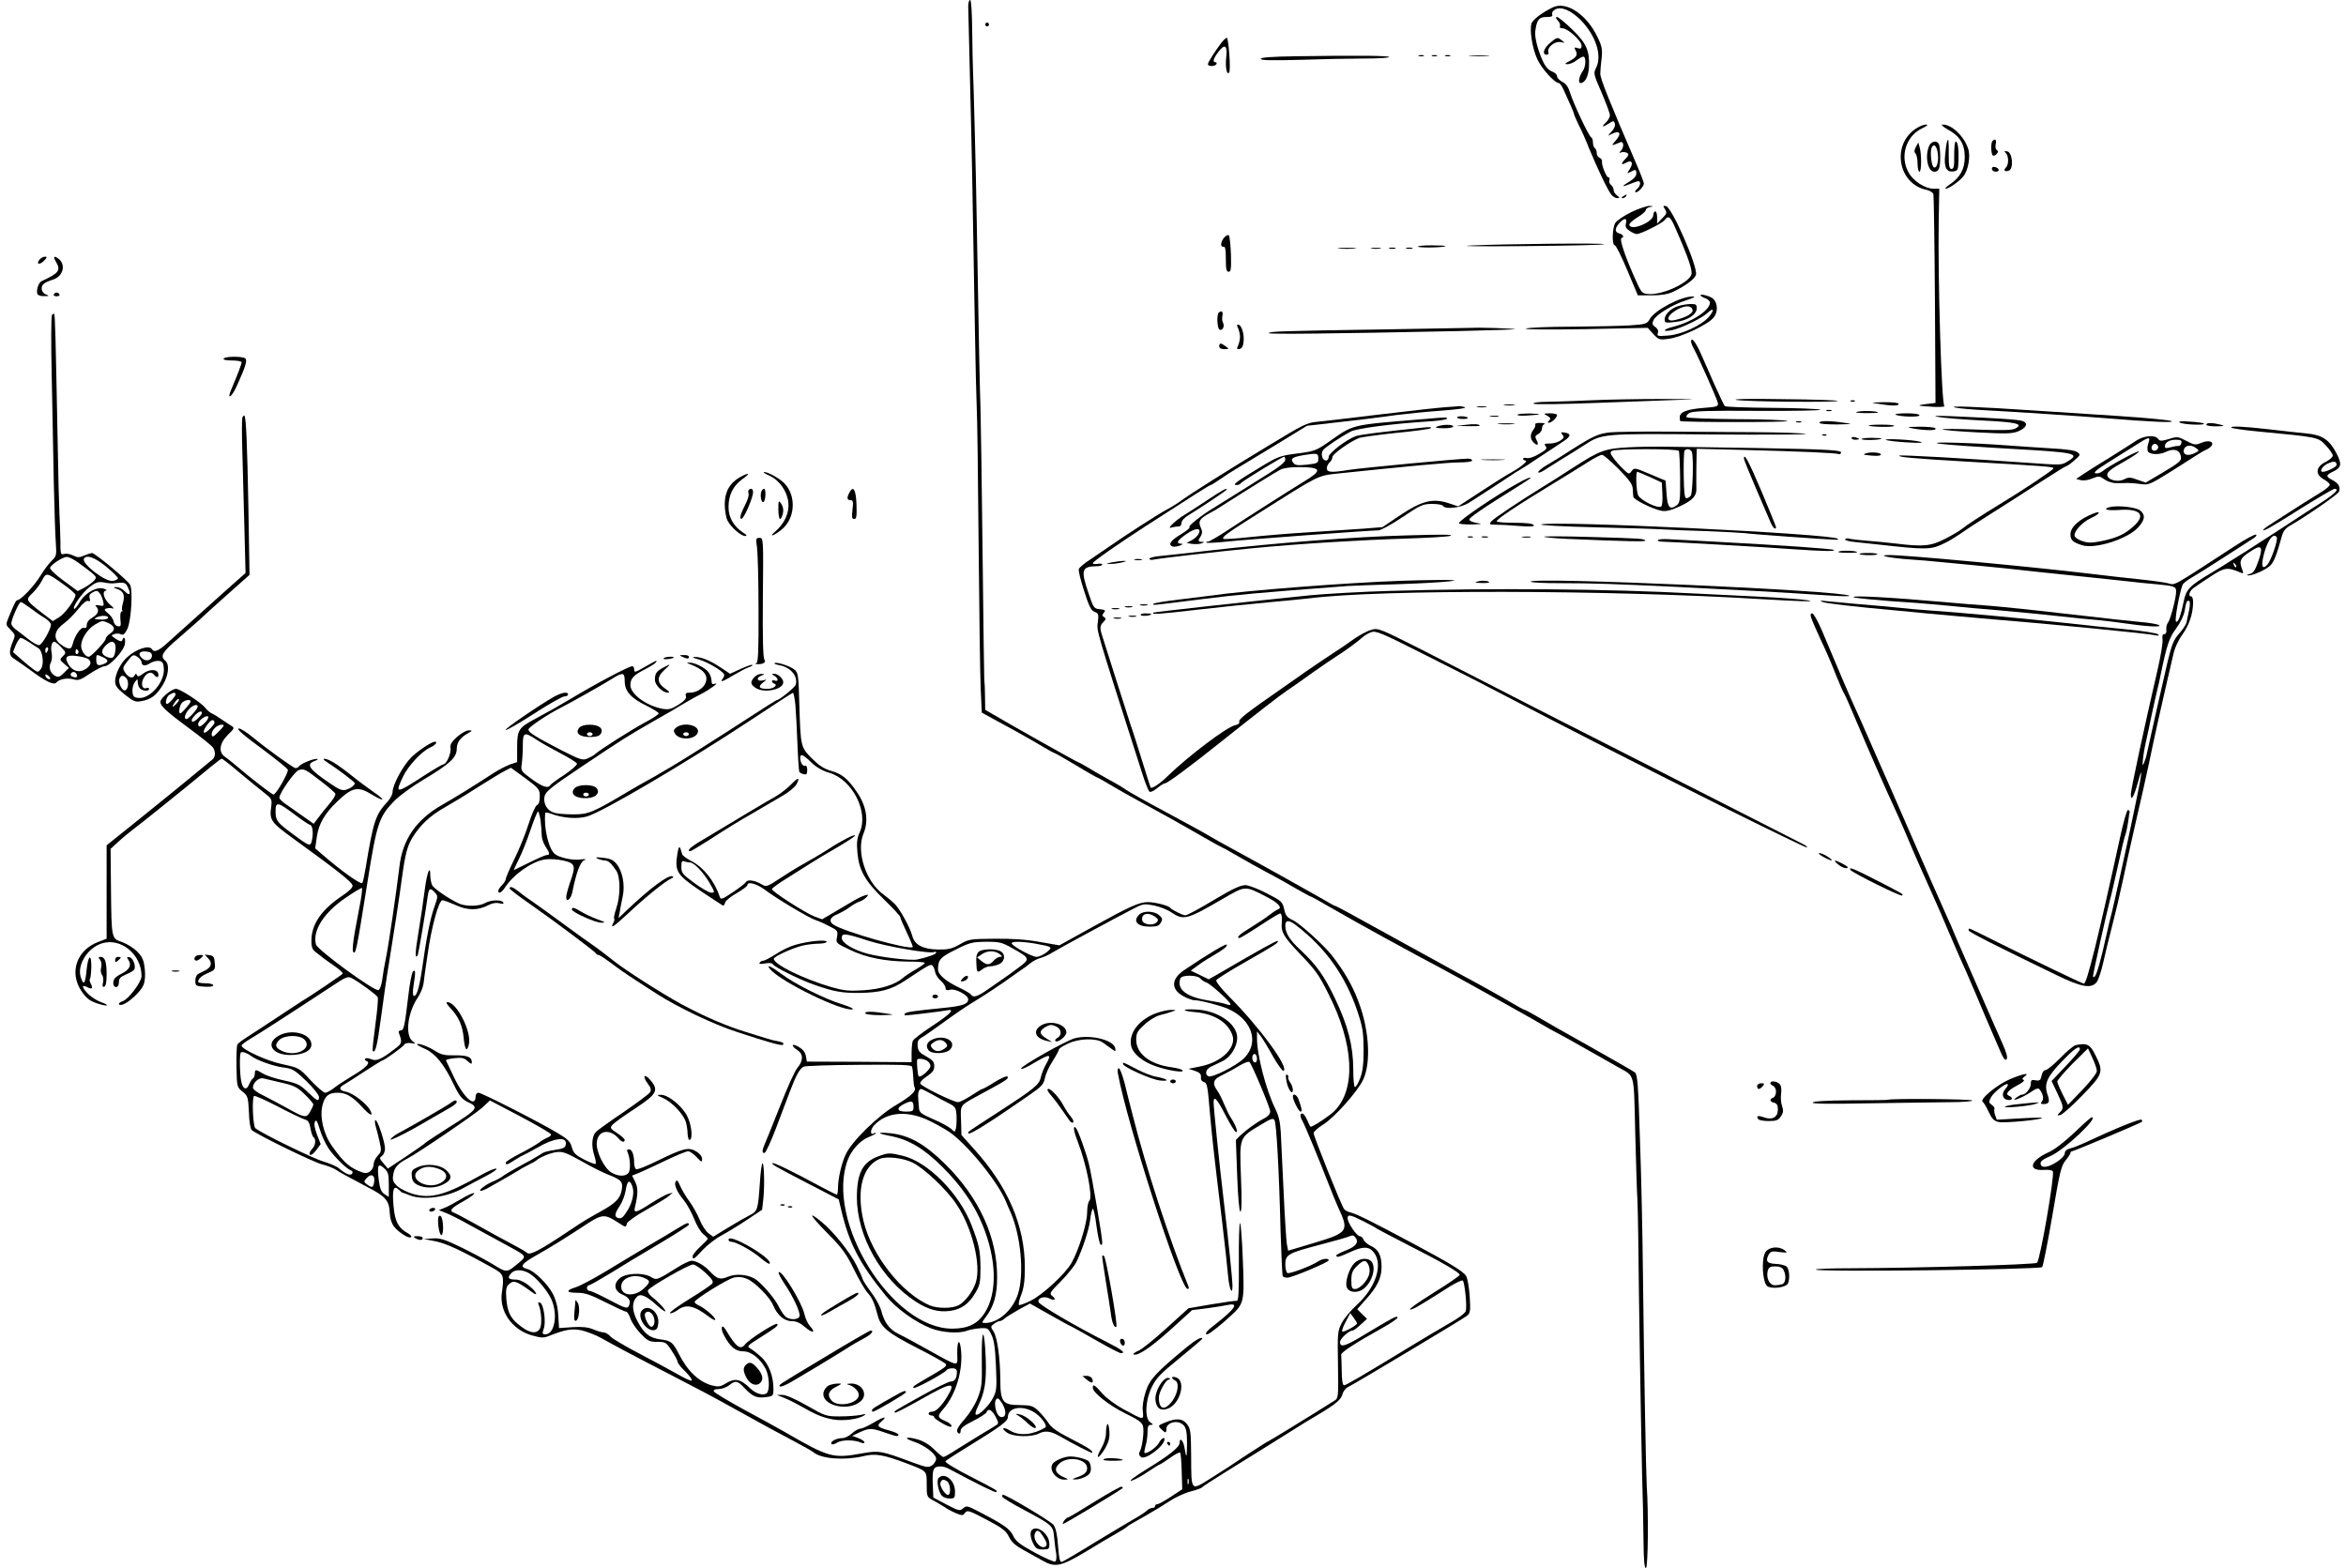 <?xml version="1.0" standalone="no"?>
<!DOCTYPE svg PUBLIC "-//W3C//DTD SVG 20010904//EN"
 "http://www.w3.org/TR/2001/REC-SVG-20010904/DTD/svg10.dtd">
<svg version="1.0" xmlns="http://www.w3.org/2000/svg"
 width="1243pt" height="831pt" viewBox="0 0 1243 831"
 preserveAspectRatio="xMidYMid meet">
<g transform="translate(0,831) scale(0.1,-0.1)"
fill="#000000" stroke="none">
<path d="M5130 8278 c0 -18 5 -204 10 -413 9 -366 12 -495 25 -1275 3 -195 8
-391 10 -435 3 -44 7 -368 10 -720 3 -352 8 -699 11 -771 l6 -130 86 -47 c124
-67 190 -105 245 -138 27 -16 51 -29 54 -29 3 0 54 -29 114 -65 59 -36 111
-65 113 -65 3 0 34 -17 68 -38 35 -21 98 -57 141 -80 116 -63 249 -137 354
-198 52 -30 96 -54 98 -54 2 0 26 -13 53 -29 63 -37 153 -87 218 -121 28 -15
83 -46 122 -69 39 -22 73 -41 76 -41 3 0 47 -24 98 -54 170 -98 415 -232 598
-329 85 -45 513 -284 550 -307 8 -5 35 -20 60 -33 25 -13 96 -52 158 -88 62
-35 137 -77 166 -94 90 -50 82 -22 90 -343 4 -158 9 -323 12 -367 2 -44 6
-273 8 -510 5 -368 16 -979 21 -1110 0 -22 2 -105 3 -183 1 -101 5 -143 13
-140 11 4 14 292 4 437 -4 69 -14 608 -20 1116 -2 209 -9 533 -16 720 -9 293
-13 342 -27 353 -9 7 -118 69 -242 139 -124 69 -250 141 -281 160 -31 18 -59
33 -63 33 -3 0 -38 19 -78 43 -40 24 -158 90 -263 146 -104 57 -248 136 -320
176 -265 147 -336 185 -341 185 -3 0 -31 15 -62 34 -50 29 -343 193 -502 279
-30 16 -80 44 -110 62 -30 18 -134 74 -230 126 -96 51 -188 103 -205 115 -16
12 -61 38 -100 59 -38 21 -87 49 -107 62 -21 12 -40 23 -43 23 -5 0 -372 206
-452 254 l-43 25 -1 68 c0 37 -2 79 -4 93 -1 14 -5 318 -9 675 -4 358 -9 702
-11 765 -4 103 -9 359 -20 995 -4 255 -17 745 -20 800 -1 22 -3 113 -4 203 -1
100 -5 162 -11 162 -5 0 -10 -15 -10 -32z"/>
<path d="M8230 8272 c-56 -26 -111 -67 -116 -88 -10 -38 5 -130 31 -187 21
-48 92 -127 114 -127 5 0 16 -15 24 -32 34 -74 57 -127 57 -133 0 -3 11 -29
25 -58 15 -28 39 -83 54 -122 46 -111 102 -228 119 -247 8 -10 22 -18 31 -18
14 1 14 2 -1 14 -10 7 -18 20 -18 28 0 9 -6 21 -14 28 -8 6 -12 18 -9 26 3 8
1 14 -5 14 -11 0 -38 67 -34 86 1 7 -4 14 -13 18 -8 3 -15 14 -15 25 0 11 -4
23 -10 26 -5 3 -10 17 -10 30 0 13 -4 25 -9 27 -12 4 -95 181 -112 236 -9 30
-21 48 -41 58 -15 8 -28 21 -28 30 0 8 -11 19 -24 24 -32 12 -49 40 -76 120
-14 46 -19 77 -14 105 8 53 20 65 60 65 25 0 32 4 28 14 -3 8 3 19 16 26 32
17 82 -4 134 -55 80 -81 116 -188 83 -254 -15 -29 -14 -34 29 -132 24 -56 44
-110 44 -120 0 -10 -10 -27 -22 -39 -26 -24 -17 -26 17 -4 23 15 25 15 31 0 4
-11 -3 -27 -17 -43 -23 -25 -23 -25 -2 -14 47 24 58 4 21 -37 -23 -26 -22 -26
27 -6 19 8 21 -26 3 -45 -11 -11 -10 -13 3 -8 9 3 22 1 30 -3 11 -7 9 -14 -11
-34 -25 -27 -21 -33 10 -16 27 14 35 -5 15 -36 -16 -25 -16 -25 4 -15 27 15
31 14 31 -9 0 -13 -13 -28 -35 -41 -45 -27 -45 -33 1 -14 20 8 40 15 45 15 15
0 10 -27 -6 -40 -9 -7 -13 -15 -10 -18 8 -8 45 29 45 45 0 7 -21 62 -47 121
-130 301 -186 439 -184 462 0 14 3 50 7 81 5 47 2 64 -22 113 -56 118 -163
190 -234 158z"/>
<path d="M8254 8201 c10 -11 15 -25 11 -30 -3 -7 2 -11 14 -11 28 0 101 -67
101 -92 0 -15 -5 -18 -21 -13 -18 6 -19 4 -11 -12 13 -24 5 -37 -33 -57 -25
-13 -27 -16 -9 -16 12 0 33 9 47 20 14 11 30 20 36 20 15 0 14 -52 -2 -75 -21
-30 -27 -65 -13 -65 24 0 42 35 45 85 4 86 -14 127 -89 199 -38 37 -74 66 -81
66 -8 0 -6 -7 5 -19z"/>
<path d="M5220 8180 c0 -5 5 -10 10 -10 6 0 10 5 10 10 0 6 -4 10 -10 10 -5 0
-10 -4 -10 -10z"/>
<path d="M6471 8083 c-35 -47 -71 -103 -71 -113 0 -13 37 -13 45 0 3 6 1 10
-4 10 -18 0 -13 19 15 56 34 44 48 34 41 -30 -6 -53 4 -99 16 -79 9 15 -4 183
-13 183 -4 0 -17 -12 -29 -27z"/>
<path d="M8212 8082 c-33 -28 -43 -62 -17 -62 8 0 12 6 9 14 -9 24 34 59 64
53 25 -5 25 -4 7 9 -24 18 -24 18 -63 -14z"/>
<path d="M6868 8012 c-130 -2 -188 -6 -188 -14 0 -8 58 -9 208 -5 114 4 267 7
340 7 72 0 132 3 132 8 0 7 -165 9 -492 4z"/>
<path d="M7518 8013 c6 -2 18 -2 25 0 6 3 1 5 -13 5 -14 0 -19 -2 -12 -5z"/>
<path d="M7588 8013 c6 -2 18 -2 25 0 6 3 1 5 -13 5 -14 0 -19 -2 -12 -5z"/>
<path d="M7658 8013 c6 -2 18 -2 25 0 6 3 1 5 -13 5 -14 0 -19 -2 -12 -5z"/>
<path d="M7793 8013 c26 -2 67 -2 90 0 23 2 2 3 -48 3 -49 0 -68 -1 -42 -3z"/>
<path d="M10149 7627 c-129 -87 -91 -293 59 -323 17 -4 33 -14 36 -23 2 -9 6
-261 8 -561 l3 -545 -50 -6 c-57 -7 -47 -10 45 -15 35 -1 58 1 52 5 -15 9 -35
675 -30 974 l3 177 -30 0 c-45 0 -107 40 -132 85 -48 84 -16 192 69 234 30 14
36 21 22 21 -12 0 -36 -10 -55 -23z"/>
<path d="M10320 7624 c64 -35 90 -77 90 -146 0 -63 -24 -108 -79 -145 -19 -13
-28 -23 -22 -23 16 0 71 38 93 65 26 31 40 107 26 147 -22 67 -87 128 -134
128 -12 0 -2 -10 26 -26z"/>
<path d="M10316 7558 c-3 -7 -7 -38 -10 -69 -7 -65 7 -93 45 -87 22 3 24 8 26
58 2 62 -4 100 -15 100 -5 0 -8 -33 -8 -72 1 -59 -2 -73 -14 -73 -12 0 -15 15
-15 78 1 75 -2 90 -9 65z"/>
<path d="M10557 7563 c-10 -10 -8 -71 2 -77 5 -3 14 1 20 8 9 11 9 16 1 21 -7
4 -9 18 -6 31 6 23 -3 32 -17 17z"/>
<path d="M10220 7534 c-22 -56 -5 -134 29 -134 24 0 31 19 31 80 0 27 -3 55
-6 64 -10 25 -43 19 -54 -10z m46 -29 c8 -43 -2 -88 -19 -82 -13 4 -22 79 -13
103 10 25 25 15 32 -21z"/>
<path d="M10151 7531 c-9 -17 -10 -26 -2 -34 6 -6 11 -30 11 -54 0 -24 5 -43
10 -43 11 0 12 91 1 130 l-7 25 -13 -24z"/>
<path d="M10628 7499 c15 -16 16 -61 0 -77 -15 -15 -6 -24 16 -16 26 10 19 97
-9 102 -16 3 -18 1 -7 -9z"/>
<path d="M10556 7423 c-3 -3 -3 -10 0 -14 7 -12 34 -11 34 0 0 11 -26 22 -34
14z"/>
<path d="M8600 7270 c-9 -6 -10 -10 -3 -10 6 0 15 5 18 10 8 12 4 12 -15 0z"/>
<path d="M8643 7186 c-39 -19 -77 -45 -85 -58 -16 -28 -18 -118 -2 -118 6 0
36 -60 66 -132 l56 -133 74 0 c51 0 85 6 113 19 68 33 115 68 121 91 10 42
-128 358 -159 363 -16 3 -17 1 -5 -17 11 -18 9 -24 -15 -48 l-27 -28 0 33 c0
17 -4 32 -10 32 -5 0 -10 -9 -10 -19 0 -37 -116 -86 -127 -54 -3 7 16 25 41
40 25 15 46 33 46 40 0 6 10 14 23 16 20 4 20 4 -3 6 -14 0 -58 -14 -97 -33z
m231 -78 c76 -173 97 -237 86 -257 -24 -47 -158 -105 -226 -99 -36 3 -37 5
-76 93 -51 115 -78 199 -67 203 16 6 10 19 -11 25 -26 7 -25 27 0 55 27 29 42
28 35 -1 -5 -18 0 -28 19 -40 14 -10 31 -17 38 -17 21 0 132 55 147 73 21 27
30 21 55 -35z"/>
<path d="M6487 7052 c-20 -22 -23 -53 -4 -49 9 1 12 -17 12 -66 0 -53 3 -67
15 -67 12 0 14 15 12 92 -2 51 -7 96 -11 101 -4 4 -15 -1 -24 -11z"/>
<path d="M7790 7009 c-69 -4 61 -5 289 -3 228 2 417 6 420 10 7 7 -528 2 -709
-7z"/>
<path d="M7513 7003 c7 -7 139 -5 146 3 2 2 -31 4 -74 4 -43 0 -75 -3 -72 -7z"/>
<path d="M7098 6993 c23 -2 59 -2 80 0 20 2 1 4 -43 4 -44 0 -61 -2 -37 -4z"/>
<path d="M7268 6993 c12 -2 32 -2 45 0 12 2 2 4 -23 4 -25 0 -35 -2 -22 -4z"/>
<path d="M7363 6993 c9 -2 23 -2 30 0 6 3 -1 5 -18 5 -16 0 -22 -2 -12 -5z"/>
<path d="M7453 6993 c9 -2 23 -2 30 0 6 3 -1 5 -18 5 -16 0 -22 -2 -12 -5z"/>
<path d="M210 6935 c-21 -25 -1 -31 23 -7 17 18 18 22 5 22 -8 0 -21 -7 -28
-15z"/>
<path d="M298 6920 c25 -43 13 -58 -78 -100 -16 -8 -29 -48 -22 -67 2 -7 18
-13 36 -12 28 0 29 1 9 9 -25 10 -30 42 -10 57 6 6 29 16 49 22 55 18 69 83
24 113 -22 15 -25 7 -8 -22z"/>
<path d="M285 6750 c-3 -5 3 -10 15 -10 12 0 18 5 15 10 -3 6 -10 10 -15 10
-5 0 -12 -4 -15 -10z"/>
<path d="M9010 6746 c0 -4 11 -11 25 -16 14 -5 25 -16 25 -23 0 -41 -93 -102
-193 -128 -58 -14 -63 -30 -6 -18 51 12 156 63 186 91 33 31 38 16 8 -20 -39
-46 -145 -95 -218 -100 -54 -4 -59 -3 -53 13 4 12 0 22 -13 32 -17 11 -18 18
-10 37 14 29 101 83 176 106 37 12 49 19 33 19 -61 2 -200 -71 -228 -118 -15
-27 -21 -29 -105 -35 -50 -3 -190 -6 -311 -7 -122 0 -230 -5 -241 -10 -12 -5
107 -6 312 -3 l333 7 30 -33 c28 -30 32 -32 82 -25 66 8 209 76 238 113 23 28
22 75 -3 99 -14 13 -67 28 -67 19z"/>
<path d="M8895 6689 c-40 -11 -75 -44 -75 -71 0 -19 4 -20 56 -14 65 7 114 39
114 73 0 19 -5 23 -32 22 -18 0 -47 -5 -63 -10z m73 -22 c4 -18 -40 -42 -99
-54 -38 -7 -40 18 -1 45 48 34 94 39 100 9z"/>
<path d="M6457 6653 c-11 -11 -8 -81 4 -89 16 -9 29 17 19 36 -5 9 -6 26 -3
38 5 21 -6 29 -20 15z"/>
<path d="M275 6640 c-4 -7 -5 -150 -1 -319 3 -168 8 -423 11 -566 3 -143 8
-289 11 -325 4 -61 3 -67 -21 -90 -15 -14 -42 -50 -61 -81 -31 -52 -104 -129
-122 -129 -7 0 -15 -15 -47 -93 -15 -37 -15 -38 11 -64 25 -25 26 -29 14 -57
-25 -61 -23 -80 7 -98 15 -10 53 -36 83 -58 86 -64 126 -82 139 -66 16 18 58
26 92 16 24 -7 38 -2 86 31 32 21 67 39 77 39 28 0 103 82 108 119 4 30 -6 44
-14 19 -3 -9 -13 -7 -33 6 -27 18 -28 20 -10 26 11 4 27 4 36 -1 12 -6 20 1
34 29 20 43 30 204 14 234 -13 24 -186 168 -202 168 -7 -1 -25 -7 -42 -14 -25
-11 -35 -11 -58 1 -15 8 -37 11 -47 8 -19 -6 -20 -1 -20 72 -1 43 -3 105 -5
138 -2 33 -7 218 -10 410 -10 517 -13 647 -18 652 -3 2 -8 -1 -12 -7z m138
-1310 c23 -16 55 -41 72 -54 27 -23 28 -26 13 -43 -9 -10 -32 -26 -51 -37
l-35 -18 -76 56 c-44 32 -73 61 -71 68 8 18 67 57 88 57 10 1 37 -12 60 -29z
m148 -21 c35 -29 64 -57 64 -63 0 -6 -13 -12 -28 -14 -41 -5 -167 93 -152 118
14 22 55 8 116 -41z m-225 -95 c35 -25 64 -50 64 -56 0 -23 -55 -99 -86 -118
l-34 -21 -58 44 c-86 67 -87 69 -51 103 17 16 40 46 51 67 23 45 24 45 114
-19z m264 5 c60 7 65 6 78 -22 18 -37 8 -47 -18 -19 -12 12 -31 22 -43 21 -20
0 -19 -2 5 -10 33 -12 41 -34 29 -76 -5 -17 -7 -34 -3 -37 3 -3 1 -6 -4 -6 -5
0 -8 -18 -6 -41 4 -36 2 -40 -14 -37 -11 2 -20 13 -22 25 -2 13 -15 32 -29 43
-21 17 -23 21 -9 26 9 3 24 3 33 0 10 -3 3 6 -15 21 -32 28 -44 72 -19 74 6 0
2 4 -11 9 -36 15 -102 -21 -130 -71 -13 -22 -26 -38 -29 -35 -11 10 43 86 82
116 33 25 46 29 75 24 19 -4 42 -6 50 -5z m-72 -52 c6 -6 14 -25 18 -41 6 -27
5 -29 -20 -24 -20 4 -24 2 -17 -5 19 -19 12 -41 -19 -59 -19 -11 -30 -25 -30
-39 0 -14 -5 -19 -14 -16 -17 7 -50 -41 -61 -86 -6 -22 -11 -26 -29 -21 -11 3
-31 16 -44 28 -31 30 -21 68 27 103 20 14 53 48 75 75 24 31 44 47 53 44 10
-4 13 -1 8 13 -4 13 0 23 12 30 24 14 29 13 41 -2z m-366 -80 c24 -18 58 -42
76 -52 17 -11 32 -26 32 -35 -1 -26 -46 -105 -62 -108 -8 -2 -33 12 -56 30
-23 18 -52 41 -66 51 -15 10 -26 25 -26 33 0 22 41 114 50 114 5 0 28 -15 52
-33z m411 -51 c-2 -5 -16 -9 -33 -9 -44 2 -47 3 -25 13 25 11 61 8 58 -4z m1
-27 c35 -17 39 -36 11 -55 -14 -9 -25 -22 -25 -29 0 -13 -77 -95 -90 -95 -18
0 -40 32 -40 58 0 37 33 88 72 112 39 23 40 23 72 9z m-421 -101 c19 -13 42
-27 51 -33 22 -14 31 -85 13 -109 -14 -19 -16 -19 -38 -4 -13 9 -43 34 -67 55
l-43 38 15 38 c9 20 21 37 26 37 5 0 25 -10 43 -22z m171 -27 c27 -28 27 -30
9 -48 -18 -18 -17 -19 7 -40 l25 -22 -26 -26 c-22 -23 -30 -25 -47 -16 -26 14
-36 45 -23 70 6 11 8 33 5 50 -7 32 0 61 14 61 4 0 21 -13 36 -29z m288 -11
c-5 -45 -13 -53 -45 -41 -32 13 -34 34 -6 62 31 31 55 21 51 -21z m-358 -5
c-4 -8 -8 -15 -10 -15 -2 0 -4 7 -4 15 0 8 4 15 10 15 5 0 7 -7 4 -15z m161
-4 c3 -5 1 -12 -5 -16 -5 -3 -10 1 -10 9 0 18 6 21 15 7z m53 -43 c19 -16 14
-34 -14 -53 -33 -21 -66 -13 -89 21 -27 41 -14 56 42 48 27 -3 54 -11 61 -16z
m77 10 c31 -14 32 -26 3 -37 -30 -11 -38 -6 -38 25 0 28 1 28 35 12z m-140
-89 c10 -15 -1 -23 -20 -15 -9 3 -13 10 -10 16 8 13 22 13 30 -1z m-139 -26
c-7 -7 -26 7 -26 19 0 6 6 6 15 -2 9 -7 13 -15 11 -17z"/>
<path d="M6560 6571 c5 -11 10 -32 10 -46 0 -14 -5 -35 -10 -46 -8 -15 -7 -19
4 -19 7 0 17 7 20 16 15 40 -1 114 -25 114 -6 0 -6 -7 1 -19z"/>
<path d="M7807 6573 c-1 0 -204 -4 -452 -8 -589 -9 -624 -11 -633 -20 -7 -7
342 -3 1013 11 160 4 292 8 294 10 1 1 -47 4 -109 6 -61 2 -112 2 -113 1z"/>
<path d="M8960 6500 c0 -7 7 -24 15 -38 27 -51 123 -267 127 -287 3 -18 -4
-21 -72 -26 -92 -7 -130 -22 -130 -49 0 -11 1 -20 3 -21 18 -7 578 -7 568 0
-8 5 -129 10 -270 10 -141 1 -260 6 -264 10 -5 5 1 15 14 23 19 10 96 13 369
11 190 -1 336 2 325 6 -11 5 -128 9 -260 10 -132 1 -243 5 -246 9 -4 4 -28 54
-54 112 -25 58 -59 134 -75 170 -27 60 -50 88 -50 60z"/>
<path d="M6460 6475 c0 -10 10 -15 27 -15 26 0 26 1 7 15 -25 19 -34 19 -34 0z"/>
<path d="M1185 6410 c-4 -6 13 -10 44 -10 28 0 51 -4 51 -10 0 -9 -21 -65 -54
-142 -27 -62 2 -44 30 20 47 104 56 135 42 144 -18 11 -106 10 -113 -2z"/>
<path d="M8430 6189 c-80 -4 -183 -7 -229 -8 -51 0 -81 -5 -75 -10 5 -5 151
-3 354 5 190 7 397 15 460 17 63 2 7 3 -125 3 -132 0 -305 -3 -385 -7z"/>
<path d="M9200 6191 c52 -10 547 -14 537 -5 -3 3 -135 8 -294 9 -172 3 -270 1
-243 -4z"/>
<path d="M9808 6183 c7 -3 16 -2 19 1 4 3 -2 6 -13 5 -11 0 -14 -3 -6 -6z"/>
<path d="M9955 6170 c72 -12 105 -11 105 0 0 6 -32 9 -77 9 -76 -2 -76 -2 -28
-9z"/>
<path d="M7973 6163 c15 -2 37 -2 50 0 12 2 0 4 -28 4 -27 0 -38 -2 -22 -4z"/>
<path d="M7665 6153 c-33 -2 -188 -19 -345 -38 -157 -19 -311 -37 -342 -40
-51 -4 -76 -16 -250 -122 -216 -130 -428 -264 -473 -298 -16 -12 -50 -33 -75
-46 -46 -25 -219 -136 -300 -193 -25 -17 -70 -48 -101 -69 -32 -20 -60 -44
-63 -52 -3 -8 10 -61 28 -116 26 -82 37 -104 56 -111 20 -8 22 -13 17 -53 -7
-49 -15 -22 233 -797 17 -54 35 -100 41 -103 5 -4 23 5 40 19 17 14 36 26 43
26 12 0 137 93 296 220 187 149 308 243 345 268 22 14 84 58 138 97 54 38 114
79 132 90 39 24 114 79 135 99 9 8 28 20 44 26 26 9 49 0 275 -114 135 -68
296 -149 356 -181 454 -237 774 -400 1227 -627 241 -120 443 -218 450 -218 7
1 -2 9 -20 18 -32 17 -542 276 -1138 579 -172 87 -388 197 -480 245 -93 48
-273 140 -400 205 -229 115 -232 117 -270 105 -22 -6 -61 -28 -89 -47 -27 -20
-86 -60 -130 -88 -44 -29 -102 -69 -130 -88 -27 -20 -79 -55 -114 -80 -200
-139 -240 -170 -235 -184 3 -7 -6 -15 -23 -18 -43 -9 -247 -163 -356 -269 -40
-40 -85 -69 -90 -61 -3 5 -23 69 -46 143 -23 74 -50 160 -61 190 -10 30 -46
143 -80 250 -34 107 -66 208 -71 224 -13 40 -11 52 8 71 13 14 14 18 3 25 -11
7 -11 11 -1 24 10 12 7 15 -21 18 -32 3 -34 6 -60 83 -43 126 -38 144 45 145
15 0 27 4 27 9 0 4 -11 6 -25 3 -14 -2 -25 0 -25 4 0 8 130 99 275 193 271
175 344 221 350 221 3 0 27 15 53 33 26 18 63 42 82 53 19 12 112 68 205 124
l170 104 150 17 c152 17 174 20 325 40 47 6 153 17 235 23 94 7 141 14 125 19
-14 4 -27 6 -30 5 -3 -1 -32 -3 -65 -5z"/>
<path d="M7828 6153 c12 -2 32 -2 45 0 12 2 2 4 -23 4 -25 0 -35 -2 -22 -4z"/>
<path d="M10357 6151 c18 -5 92 -11 165 -15 137 -7 516 -32 623 -41 254 -21
382 -26 360 -16 -11 5 -132 17 -270 26 -137 9 -344 22 -460 30 -299 20 -456
26 -418 16z"/>
<path d="M9678 6133 c6 -2 18 -2 25 0 6 3 1 5 -13 5 -14 0 -19 -2 -12 -5z"/>
<path d="M9845 6129 c-21 -5 -9 -7 38 -8 37 0 67 1 67 3 0 8 -76 11 -105 5z"/>
<path d="M8040 6112 c0 -4 21 -6 48 -4 82 5 89 9 20 11 -38 0 -68 -2 -68 -7z"/>
<path d="M8198 6107 c17 -10 20 -15 10 -25 -8 -8 -9 -12 -1 -12 14 0 43 28 43
41 0 5 -17 9 -37 9 -36 -1 -37 -1 -15 -13z"/>
<path d="M10043 6114 c11 -12 127 -16 127 -5 0 7 -26 11 -67 11 -36 0 -64 -3
-60 -6z"/>
<path d="M1285 6100 c-4 -6 -4 -88 -1 -183 3 -95 8 -278 11 -407 l6 -236 -117
-104 c-138 -124 -220 -197 -292 -262 -52 -48 -75 -57 -87 -38 -15 24 -85 1
-133 -44 -33 -29 -62 -89 -62 -125 0 -25 10 -38 52 -72 46 -36 56 -40 87 -34
51 9 78 29 112 83 32 51 39 111 14 132 -28 23 -15 45 67 115 45 39 96 84 114
100 17 17 84 77 149 135 l117 104 -6 361 c-6 325 -12 474 -21 483 -2 2 -6 -2
-10 -8z m-480 -1265 c0 -23 -30 -32 -50 -15 -27 22 -18 42 18 38 24 -2 32 -8
32 -23z m-72 -9 c9 -7 17 -18 17 -24 0 -20 19 -23 44 -7 14 9 35 15 48 13 18
-2 24 -10 26 -38 7 -72 -73 -165 -135 -158 -23 2 -29 8 -31 33 -2 17 4 39 12
50 15 20 15 20 16 0 0 -12 5 -26 12 -33 14 -14 48 -16 48 -2 0 5 -7 7 -15 4
-21 -8 -30 23 -15 51 17 32 42 40 57 19 15 -20 28 -12 20 11 -9 21 -49 19 -80
-5 -19 -15 -27 -17 -31 -8 -5 10 -7 10 -12 1 -9 -21 -32 -15 -50 12 -16 24
-15 27 10 60 30 39 33 40 59 21z m-63 -110 c14 -18 10 -58 -7 -64 -16 -5 -38
41 -30 62 8 20 21 20 37 2z"/>
<path d="M7720 6098 c0 -4 14 -8 32 -8 17 0 28 3 25 7 -10 9 -57 10 -57 1z"/>
<path d="M7898 6103 c12 -2 30 -2 40 0 9 3 -1 5 -23 4 -22 0 -30 -2 -17 -4z"/>
<path d="M10275 6100 c28 -5 130 -13 228 -18 180 -9 221 -18 176 -42 -17 -10
-69 -11 -208 -6 -102 4 -183 4 -179 1 3 -4 87 -11 185 -16 152 -8 184 -7 215
5 45 19 56 43 25 55 -21 8 -129 15 -382 26 -86 3 -99 2 -60 -5z"/>
<path d="M7550 6090 c-409 -34 -371 -25 -518 -127 -58 -40 -71 -45 -160 -56
-92 -12 -102 -16 -202 -77 -121 -73 -143 -90 -118 -90 9 0 19 4 23 10 6 10
219 140 229 140 3 0 6 -8 6 -17 -1 -12 -35 -39 -93 -75 -51 -32 -132 -83 -182
-114 -49 -31 -99 -61 -109 -68 -55 -32 -134 -95 -124 -98 7 -3 -14 -20 -45
-39 -55 -33 -70 -55 -44 -65 7 -2 24 0 38 5 17 7 19 10 7 10 -30 1 -20 18 28
51 49 35 83 35 64 0 -6 -11 -22 -26 -37 -33 l-26 -14 30 -5 c17 -2 39 -1 49 3
17 7 17 8 2 8 -21 1 -22 5 -6 30 9 15 9 26 0 46 -15 33 -6 47 47 76 20 10 45
25 55 32 153 98 297 187 321 199 19 9 58 14 110 13 108 -2 111 -18 13 -77 -91
-56 -295 -186 -409 -261 -47 -31 -92 -57 -99 -57 -7 0 -11 -2 -8 -5 3 -3 49
-1 104 5 101 11 768 60 808 60 12 0 69 31 127 70 95 64 108 70 156 70 28 0 55
-4 58 -10 13 -21 94 -11 138 16 48 31 217 140 232 151 6 5 23 15 37 23 14 8
66 41 114 74 49 32 104 68 121 80 37 24 38 39 3 44 -20 3 -22 2 -12 -11 11
-13 9 -18 -10 -31 -12 -9 -38 -16 -56 -16 -29 0 -32 -2 -23 -14 10 -12 4 -19
-34 -41 -26 -16 -54 -25 -65 -22 -11 3 -20 1 -20 -4 0 -5 5 -9 12 -9 18 0 -22
-34 -76 -64 -26 -14 -100 -61 -164 -103 l-116 -76 -51 17 c-83 27 -141 13
-255 -63 l-95 -64 -100 -8 c-55 -4 -183 -12 -285 -19 -102 -6 -245 -18 -319
-26 -74 -8 -136 -12 -139 -9 -9 9 16 28 178 130 332 210 319 204 428 216 364
38 586 59 645 59 38 0 67 4 67 10 0 6 -10 10 -22 10 -43 0 -573 -50 -633 -60
-92 -15 -115 -13 -115 9 0 10 7 24 15 31 8 7 15 20 15 29 0 15 89 79 140 100
14 5 102 17 195 27 94 9 177 20 185 25 9 6 -3 7 -35 4 -221 -23 -341 -38 -362
-46 -51 -19 -143 -90 -143 -109 0 -11 -6 -20 -14 -20 -21 0 -30 38 -15 56 14
17 97 72 147 98 32 16 212 40 395 52 59 3 110 10 113 15 3 5 -3 8 -13 7 -10 0
-56 -4 -103 -8z m-565 -211 c0 -22 -5 -25 -60 -31 -49 -5 -62 -4 -73 10 -17
22 -5 30 58 41 70 11 75 10 75 -20z"/>
<path d="M9518 6073 c6 -2 18 -2 25 0 6 3 1 5 -13 5 -14 0 -19 -2 -12 -5z"/>
<path d="M9640 6070 c0 -6 37 -9 93 -9 86 2 88 2 37 9 -80 12 -130 11 -130 0z"/>
<path d="M11550 6071 c16 -11 138 -16 127 -5 -3 3 -36 8 -74 10 -48 4 -64 2
-53 -5z"/>
<path d="M7765 6059 l-50 -6 63 -1 c34 -1 62 0 62 2 0 9 -28 11 -75 5z"/>
<path d="M7943 6063 c20 -2 54 -2 75 0 20 2 3 4 -38 4 -41 0 -58 -2 -37 -4z"/>
<path d="M8134 6061 c3 -4 -1 -17 -9 -27 -19 -25 -19 -49 1 -69 21 -20 29 -13
15 14 -9 17 -8 22 9 31 11 6 20 19 20 30 0 10 6 21 13 23 6 3 -3 6 -21 6 -18
1 -31 -3 -28 -8z"/>
<path d="M11690 6060 c0 -6 23 -9 53 -9 44 1 48 2 22 9 -44 11 -75 11 -75 0z"/>
<path d="M7615 6050 c-15 -6 -6 -9 33 -9 28 -1 52 4 52 9 0 12 -57 12 -85 0z"/>
<path d="M9901 6055 c8 -7 127 -10 135 -2 4 4 -26 7 -66 7 -40 0 -71 -2 -69
-5z"/>
<path d="M10140 6039 c65 -11 122 -11 115 1 -3 6 -41 9 -83 9 -71 -1 -74 -2
-32 -10z"/>
<path d="M11823 6044 c4 -4 66 -13 139 -20 326 -31 319 -30 361 -74 20 -21 37
-46 37 -54 0 -8 -17 -23 -37 -33 -52 -25 -58 -65 -14 -91 17 -9 33 -22 35 -29
3 -6 -23 -28 -57 -48 -60 -36 -79 -49 -229 -145 -67 -42 -85 -59 -50 -45 9 3
92 53 183 111 92 57 172 104 178 104 27 0 6 -23 -61 -67 -40 -25 -143 -92
-228 -148 -85 -55 -164 -106 -175 -113 -11 -7 -45 -28 -75 -47 -30 -20 -83
-52 -118 -73 -111 -66 -129 -85 -142 -149 -16 -78 -31 -116 -41 -106 -8 8 19
154 35 194 4 9 26 26 49 39 23 13 101 62 172 108 72 47 141 91 155 100 14 9
19 17 13 19 -7 3 -56 -24 -110 -59 -349 -227 -314 -208 -358 -198 -22 5 -87
14 -145 20 -58 6 -177 19 -265 30 -310 37 -991 101 -1070 99 -63 -1 10 -16
111 -23 56 -4 121 -9 145 -12 24 -2 114 -11 199 -19 85 -8 241 -24 345 -36
105 -11 213 -22 240 -25 28 -3 113 -12 190 -20 77 -9 165 -18 195 -20 91 -9
100 -12 100 -38 0 -35 -30 -148 -43 -165 -7 -8 -10 -24 -9 -37 2 -15 -2 -24
-11 -24 -9 0 -12 -9 -9 -30 2 -16 -10 -89 -27 -162 -66 -284 -141 -632 -141
-656 0 -43 17 -13 39 68 25 92 20 41 -9 -95 -11 -55 -23 -111 -26 -125 -17
-84 -96 -441 -104 -472 -6 -20 -19 -76 -30 -125 -27 -123 -50 -206 -61 -217
-6 -6 -9 -5 -9 4 0 13 72 336 89 400 6 19 24 100 42 180 17 80 35 155 40 167
5 13 11 44 15 70 3 27 7 50 8 53 0 3 -3 7 -9 8 -6 2 -24 -63 -42 -145 -118
-540 -177 -779 -192 -775 -14 3 -265 124 -454 218 -81 41 -149 74 -152 74 -3
0 -5 -4 -5 -9 0 -9 128 -74 465 -237 134 -65 185 -74 214 -38 9 12 25 59 35
105 10 46 32 135 48 197 16 62 40 163 53 225 13 62 44 202 69 312 26 110 58
254 72 320 27 131 65 302 96 435 11 47 26 111 33 142 7 34 27 77 49 107 36 51
55 109 56 169 0 17 -4 32 -10 32 -18 0 -10 29 13 45 12 9 54 37 92 62 73 47
86 49 157 19 15 -7 16 -4 6 22 -15 39 -7 56 41 87 63 43 74 33 48 -45 -18 -51
-27 -66 -47 -71 -14 -4 -18 -7 -9 -8 24 -1 91 28 116 51 21 19 34 53 62 153 7
29 20 46 43 59 89 51 256 167 261 181 9 23 -2 44 -34 61 -38 19 -37 27 6 47
41 20 44 39 14 96 -36 70 -76 97 -155 104 -38 4 -127 13 -199 22 -139 16 -212
19 -202 9z m557 -198 c0 -10 -52 -36 -73 -36 -20 0 -3 30 25 43 34 16 48 14
48 -7z m-317 -383 c8 -13 -30 -123 -49 -144 -29 -32 -36 -7 -17 62 19 70 50
108 66 82z m-215 -158 c-3 -3 -9 2 -12 12 -6 14 -5 15 5 6 7 -7 10 -15 7 -18z
m-249 -227 c-5 -24 -11 -53 -14 -66 -3 -12 -21 -40 -40 -60 -28 -32 -38 -57
-59 -143 -28 -122 -96 -420 -112 -496 -2 -12 -9 -32 -14 -45 -8 -19 -9 -16 -6
17 2 22 9 65 16 95 7 30 21 96 31 145 11 50 23 106 28 125 5 19 14 58 19 85
33 159 45 195 82 245 23 31 41 69 45 93 8 49 13 59 25 52 4 -3 4 -24 -1 -47z"/>
<path d="M8530 6019 c-61 -7 -89 -19 -205 -93 -44 -29 -101 -64 -127 -79 -27
-15 -48 -33 -48 -39 0 -5 12 -2 28 8 15 10 54 34 87 55 33 20 88 54 122 76
103 67 93 66 680 61 290 -2 515 -1 500 3 -16 4 -131 8 -255 9 -125 1 -339 2
-477 3 -137 1 -275 -1 -305 -4z"/>
<path d="M9658 6003 c7 -3 16 -2 19 1 4 3 -2 6 -13 5 -11 0 -14 -3 -6 -6z"/>
<path d="M9810 5989 c0 -5 9 -9 20 -9 11 0 20 2 20 4 0 2 -9 6 -20 9 -11 3
-20 1 -20 -4z"/>
<path d="M11320 5976 c-19 -13 -84 -54 -143 -91 -60 -36 -124 -77 -143 -90
l-34 -23 25 -6 c14 -4 41 0 61 9 34 14 38 13 64 -5 15 -11 43 -20 61 -20 19 0
48 0 64 1 17 0 48 -3 70 -6 37 -6 49 -1 155 65 63 40 126 80 140 89 14 9 37
23 53 30 53 28 26 58 -31 34 -29 -12 -36 -11 -78 11 -44 23 -48 24 -92 10 -41
-12 -48 -12 -58 1 -16 22 -74 17 -114 -9z m65 -8 c-8 -24 -8 -27 -6 -45 2 -21
58 -26 95 -8 41 20 72 13 80 -18 7 -28 0 -34 -102 -95 l-83 -49 -44 15 c-37
14 -47 14 -69 3 -35 -19 -91 -4 -91 24 0 15 24 33 89 69 49 28 84 52 78 54
-11 3 -162 -79 -194 -106 -9 -7 -25 -12 -35 -10 -13 3 5 19 61 54 43 27 108
68 145 91 76 49 85 51 76 21z m173 -5 c-2 -10 -9 -17 -15 -16 -6 1 -25 -2 -42
-7 -23 -6 -31 -5 -31 4 0 21 23 36 58 36 27 0 33 -4 30 -17z m-123 -24 c0 -7
-8 -15 -17 -17 -18 -3 -25 18 -11 32 10 10 28 1 28 -15z m200 -3 c18 -13 18
-14 -3 -25 -33 -18 -62 -14 -62 8 0 30 35 40 65 17z"/>
<path d="M9864 5983 c7 -7 97 -5 105 3 2 2 -22 4 -54 4 -32 0 -55 -3 -51 -7z"/>
<path d="M9993 5979 c7 -4 57 -10 112 -13 66 -4 90 -3 70 3 -35 11 -199 19
-182 10z"/>
<path d="M10275 5959 c33 -5 203 -17 378 -27 342 -19 370 -25 305 -65 -38 -23
-28 -22 -218 -9 -305 22 -672 43 -677 38 -8 -8 73 -15 342 -31 454 -26 475
-28 475 -37 0 -7 -159 -114 -285 -190 -94 -57 -181 -114 -198 -129 -10 -9 -50
-33 -89 -53 -78 -40 -117 -44 -263 -26 -44 5 -114 12 -155 15 -41 3 -82 8 -92
11 -9 3 -19 1 -22 -4 -3 -5 25 -12 62 -15 37 -4 87 -9 112 -12 260 -29 281
-29 355 8 22 10 60 34 85 51 25 18 101 68 170 111 69 43 182 116 253 162 70
45 131 83 135 83 4 0 23 13 42 30 33 28 34 31 17 44 -11 9 -59 16 -135 20 -64
4 -171 11 -237 16 -188 14 -433 21 -360 9z"/>
<path d="M8630 5940 c-127 -7 -154 -17 -292 -106 -59 -38 -132 -85 -164 -104
-120 -74 -260 -167 -273 -183 -12 -15 -10 -17 25 -17 22 0 77 -3 123 -7 63 -5
82 -3 77 5 -5 8 -41 12 -102 12 -52 0 -94 3 -94 8 1 12 104 81 300 200 69 42
152 93 184 114 33 21 66 38 74 38 8 0 47 -34 88 -75 57 -58 74 -82 75 -105 1
-17 2 -36 3 -42 1 -16 108 -68 152 -75 23 -4 51 4 98 26 64 30 86 54 84 92 -1
8 0 58 0 113 l2 98 248 -6 c307 -8 494 -16 503 -22 4 -2 10 0 13 5 11 16 -54
20 -441 27 -213 3 -431 7 -483 7 -52 1 -142 0 -200 -3z m265 -19 c3 -5 6 -69
7 -142 1 -118 -1 -134 -18 -146 -36 -27 -49 -13 -54 61 l-5 69 -83 35 c-80 34
-83 35 -97 16 -13 -18 -15 -18 -45 11 -18 17 -41 43 -52 59 -17 23 -18 30 -7
37 19 12 346 12 354 0z m69 -6 c10 -27 5 -219 -6 -232 -6 -7 -16 -13 -23 -13
-9 0 -13 31 -14 121 -1 66 1 125 4 130 9 14 32 11 39 -6z m-221 -133 l62 -29
3 -60 c2 -35 -1 -64 -7 -67 -19 -12 -112 35 -122 61 -10 26 -13 123 -4 123 3
0 33 -13 68 -28z"/>
<path d="M9890 5909 c-14 -4 -18 -8 -10 -9 48 -7 81 -7 85 0 7 11 -45 17 -75
9z"/>
<path d="M9240 5880 c0 -6 30 -79 66 -163 36 -84 71 -164 77 -179 11 -26 27
-38 27 -21 0 4 -35 89 -77 190 -69 162 -93 206 -93 173z"/>
<path d="M7858 5873 c28 -2 76 -2 105 0 28 2 5 3 -53 3 -58 0 -81 -1 -52 -3z"/>
<path d="M4078 5789 c52 -24 93 -82 99 -142 6 -53 -20 -111 -69 -153 -38 -32
-10 -25 32 9 73 58 81 177 17 245 -24 26 -89 62 -109 61 -7 0 6 -10 30 -20z"/>
<path d="M3923 5783 c-56 -31 -83 -78 -83 -145 0 -33 7 -72 15 -87 18 -35 71
-81 93 -81 12 0 9 6 -11 18 -50 33 -77 81 -77 135 0 64 24 112 73 148 45 32
39 38 -10 12z"/>
<path d="M8045 5751 c-119 -65 -314 -198 -315 -213 0 -5 30 -7 68 -7 56 2 60
3 27 8 -24 4 -40 11 -40 19 0 8 68 56 150 107 188 118 182 114 170 114 -5 0
-32 -12 -60 -28z"/>
<path d="M3967 5714 c-3 -3 -3 -12 -1 -19 3 -7 -3 -30 -14 -52 -29 -56 -37
-86 -22 -81 14 4 60 112 60 140 0 18 -11 24 -23 12z"/>
<path d="M4034 5706 c-8 -22 0 -62 11 -56 12 6 15 70 3 70 -5 0 -11 -6 -14
-14z"/>
<path d="M4501 5701 c-15 -28 -14 -41 5 -41 14 0 16 -8 11 -50 -5 -40 -3 -50
9 -50 12 0 14 14 12 77 -3 79 -17 102 -37 64z"/>
<path d="M6395 5659 c-49 -33 -103 -67 -119 -77 -41 -24 -96 -75 -73 -68 10 3
27 6 38 6 12 0 19 7 19 19 0 12 15 28 38 42 63 38 202 131 202 135 0 10 -22
-2 -105 -57z"/>
<path d="M4124 5611 c1 -51 9 -65 20 -35 10 25 7 49 -7 68 -12 16 -13 12 -13
-33z"/>
<path d="M11183 5624 c-49 -11 -20 -21 45 -16 112 8 143 -26 78 -85 -47 -43
-87 -62 -166 -79 -56 -11 -76 -12 -107 -1 -21 6 -39 19 -41 28 -4 24 41 73 87
94 45 20 57 41 15 25 -75 -29 -124 -72 -124 -111 0 -31 12 -42 62 -58 69 -22
244 34 298 96 35 39 38 63 11 87 -20 18 -113 29 -158 20z"/>
<path d="M8165 5531 c-10 -4 120 -11 290 -15 171 -4 330 -9 355 -11 25 -2 126
-6 225 -9 99 -4 194 -9 210 -11 28 -5 449 -35 483 -35 9 0 13 2 10 5 -26 27
-1515 98 -1573 76z"/>
<path d="M7450 5473 c-270 -7 -695 -40 -1040 -80 -124 -14 -246 -28 -272 -30
-27 -3 -48 -9 -48 -14 0 -5 10 -7 23 -4 34 7 343 43 522 60 249 24 559 43 805
51 124 4 234 10 245 15 19 7 -38 8 -235 2z"/>
<path d="M7778 5463 c6 -2 18 -2 25 0 6 3 1 5 -13 5 -14 0 -19 -2 -12 -5z"/>
<path d="M7853 5463 c9 -2 23 -2 30 0 6 3 -1 5 -18 5 -16 0 -22 -2 -12 -5z"/>
<path d="M8068 5463 c12 -2 30 -2 40 0 9 3 -1 5 -23 4 -22 0 -30 -2 -17 -4z"/>
<path d="M8181 5466 c3 -3 55 -8 115 -11 327 -14 428 -16 422 -9 -11 10 -19
11 -298 19 -135 4 -242 4 -239 1z"/>
<path d="M4011 5408 c4 -29 8 -177 8 -330 1 -212 -2 -278 -11 -281 -8 -4 -7
-6 4 -6 31 -2 49 10 38 24 -7 8 -10 118 -8 329 3 314 3 316 -18 316 -19 0 -20
-4 -13 -52z"/>
<path d="M8784 5448 c-3 -4 7 -8 23 -8 46 -1 548 -29 693 -40 158 -11 226 -12
217 -4 -6 6 -261 24 -632 44 -104 5 -214 12 -243 13 -29 2 -55 0 -58 -5z"/>
<path d="M9743 5388 c-10 -4 6 -7 40 -7 31 -1 57 1 57 3 0 8 -80 11 -97 4z"/>
<path d="M9852 5375 c7 -8 87 -9 95 -2 3 4 -18 7 -47 7 -29 0 -51 -2 -48 -5z"/>
<path d="M6013 5343 c9 -2 25 -2 35 0 9 3 1 5 -18 5 -19 0 -27 -2 -17 -5z"/>
<path d="M5890 5330 c-34 -7 -34 -7 -5 -8 17 0 44 4 60 8 27 7 27 8 5 8 -14
-1 -41 -4 -60 -8z"/>
<path d="M7435 5233 c-293 -10 -839 -52 -1020 -79 -11 -1 -84 -10 -162 -20
-79 -9 -143 -20 -143 -24 0 -8 -9 -8 255 25 203 25 284 33 775 70 25 2 149 6
275 10 245 8 394 24 205 22 -58 -1 -141 -2 -185 -4z"/>
<path d="M7830 5229 c-20 -6 -17 -7 18 -8 23 -1 42 1 42 3 0 9 -37 12 -60 5z"/>
<path d="M8110 5228 c0 -5 71 -8 158 -8 166 0 288 -4 622 -20 377 -19 491 -25
815 -46 55 -4 97 -4 94 -1 -25 28 -1689 101 -1689 75z"/>
<path d="M7363 5179 c-143 -4 -332 -15 -420 -23 -354 -36 -828 -89 -832 -92
-12 -11 24 -9 239 16 129 15 298 32 375 39 77 7 174 16 215 21 373 47 1582 45
2400 -5 204 -12 286 -14 240 -6 -25 5 -146 14 -270 20 -124 6 -270 13 -325 16
-460 25 -1067 30 -1622 14z"/>
<path d="M9821 5146 c2 -3 38 -7 79 -11 41 -3 93 -8 115 -10 22 -2 81 -6 130
-9 50 -4 133 -11 185 -16 52 -6 176 -17 275 -25 99 -9 236 -22 305 -30 69 -8
159 -17 200 -20 41 -4 119 -13 172 -21 111 -16 186 -18 152 -4 -11 4 -52 11
-90 14 -96 9 -116 12 -409 45 -143 17 -318 35 -390 41 -71 5 -182 14 -245 20
-282 25 -489 36 -479 26z"/>
<path d="M9655 5121 c17 -8 154 -24 405 -47 30 -3 100 -9 155 -15 55 -5 181
-16 280 -25 354 -29 880 -80 925 -90 18 -4 22 -2 14 5 -5 6 -80 18 -165 26
-85 8 -235 24 -334 35 -192 21 -565 56 -705 65 -47 3 -128 10 -180 16 -52 5
-149 14 -215 19 -66 6 -138 13 -160 15 -30 4 -35 3 -20 -4z"/>
<path d="M6043 5103 c9 -2 25 -2 35 0 9 3 1 5 -18 5 -19 0 -27 -2 -17 -5z"/>
<path d="M5963 5093 c9 -2 25 -2 35 0 9 3 1 5 -18 5 -19 0 -27 -2 -17 -5z"/>
<path d="M5893 5083 c9 -2 25 -2 35 0 9 3 1 5 -18 5 -19 0 -27 -2 -17 -5z"/>
<path d="M6044 5051 c5 -8 56 -3 56 5 0 2 -14 4 -31 4 -16 0 -28 -4 -25 -9z"/>
<path d="M9596 5038 c4 -13 27 -66 51 -118 25 -52 61 -135 80 -185 20 -49 39
-94 44 -100 4 -5 32 -68 62 -140 77 -182 158 -366 202 -460 20 -44 48 -107 62
-140 14 -33 31 -73 38 -90 7 -16 23 -52 35 -80 12 -27 42 -95 67 -150 25 -55
65 -147 89 -205 25 -58 53 -123 63 -145 11 -22 47 -105 81 -185 33 -80 72
-170 85 -200 13 -30 33 -77 45 -104 15 -35 24 -46 31 -39 8 8 1 34 -24 90 -19
43 -58 130 -85 193 -28 63 -76 174 -107 245 -32 72 -61 139 -65 150 -4 11 -19
45 -33 75 -38 84 -130 294 -222 505 -45 105 -102 233 -125 285 -23 52 -58 131
-77 175 -19 44 -46 105 -60 135 -25 53 -103 235 -181 422 -21 48 -43 88 -50
88 -9 0 -11 -7 -6 -22z"/>
<path d="M5983 5043 c9 -2 25 -2 35 0 9 3 1 5 -18 5 -19 0 -27 -2 -17 -5z"/>
<path d="M5903 5033 c9 -2 25 -2 35 0 9 3 1 5 -18 5 -19 0 -27 -2 -17 -5z"/>
<path d="M3615 4830 c27 -12 35 -12 35 0 0 6 -12 10 -27 9 -25 0 -26 -1 -8 -9z"/>
<path d="M3516 4822 c-3 -5 8 -6 25 -4 16 2 29 6 29 8 0 8 -49 4 -54 -4z"/>
<path d="M3702 4816 c43 -12 121 -57 134 -78 3 -5 0 -15 -6 -23 -19 -23 -2
-18 59 19 31 18 66 37 79 41 13 4 21 9 18 12 -2 3 -30 -7 -61 -21 l-57 -26
-45 30 c-57 39 -108 60 -142 59 -18 0 -12 -4 21 -13z"/>
<path d="M3423 4780 c-60 -35 -63 -35 -63 -15 0 8 -5 15 -10 15 -18 0 -196
-94 -330 -175 -64 -38 -113 -66 -190 -107 -82 -44 -90 -57 -90 -148 l0 -78
-36 -12 c-19 -7 -57 -26 -84 -43 -125 -81 -201 -128 -278 -172 -137 -78 -210
-184 -226 -330 -16 -132 -57 -414 -71 -480 -8 -38 -17 -92 -20 -118 -4 -27
-12 -50 -20 -53 -21 -8 -324 213 -331 242 -19 73 42 168 156 246 46 32 86 55
88 53 2 -2 -1 -32 -7 -67 -7 -35 -20 -107 -30 -160 -10 -54 -14 -102 -11 -109
14 -22 17 -9 76 361 50 316 61 351 142 435 27 28 97 79 156 114 139 83 176
117 176 163 0 35 20 62 65 86 19 11 19 11 -2 12 -13 0 -40 -16 -62 -35 -29
-26 -37 -41 -34 -59 5 -25 -21 -86 -38 -86 -5 0 -53 -28 -107 -63 -145 -94
-150 -94 -107 -3 27 58 102 138 146 156 25 11 40 30 24 30 -18 0 -86 -45 -124
-81 -44 -43 -101 -147 -101 -186 0 -12 -12 -35 -26 -50 -64 -69 -75 -101 -116
-348 -6 -38 -14 -76 -18 -83 -6 -12 -108 60 -213 151 l-37 32 9 62 c10 69 43
125 111 189 78 74 108 79 182 33 65 -39 74 -31 11 12 -26 18 -78 56 -114 85
-36 29 -81 62 -100 73 -42 26 -76 28 -37 3 65 -42 148 -106 148 -112 0 -11
-22 -27 -48 -35 -19 -5 -37 2 -80 32 -116 78 -133 104 -84 121 15 6 20 11 11
11 -21 1 -86 -26 -94 -39 -3 -5 -12 -10 -19 -10 -11 0 -151 101 -226 163 -30
25 -65 47 -73 47 -18 0 17 -31 134 -117 65 -49 121 -94 124 -101 5 -15 -62
-132 -76 -132 -8 0 -126 91 -200 155 -19 16 -45 37 -57 45 -36 24 -29 72 15
116 35 34 37 37 19 48 -10 6 -32 21 -50 33 -17 12 -41 27 -52 32 -12 5 -28 19
-36 30 -19 26 -133 101 -155 101 -24 0 -83 -49 -83 -69 0 -22 31 -51 160 -146
57 -42 110 -85 117 -94 16 -21 16 -51 -1 -65 -7 -6 -71 -58 -141 -116 -71 -58
-194 -158 -274 -222 l-146 -117 0 -248 0 -247 -42 -16 c-117 -43 -158 -163
-91 -262 26 -38 43 -51 81 -64 27 -9 51 -14 53 -11 3 3 -10 10 -28 16 -19 6
-48 24 -66 40 -37 35 -44 58 -11 41 26 -14 34 -8 20 18 -6 11 -8 22 -4 25 3 4
6 31 7 62 1 75 -17 65 -25 -13 -7 -74 -15 -85 -29 -46 -26 66 32 162 112 186
100 30 208 -60 208 -174 0 -31 -69 -123 -100 -133 -26 -8 -27 -25 -1 -18 31 8
97 69 111 103 8 19 11 51 7 87 -5 45 -12 62 -39 90 -18 19 -54 41 -80 51 -58
20 -57 13 -60 286 l-2 208 40 37 c22 20 55 48 74 62 57 43 204 162 277 221
133 110 192 158 198 158 4 0 46 -33 93 -73 48 -40 107 -88 131 -107 41 -32 43
-35 38 -75 -10 -69 -1 -82 107 -161 254 -184 320 -237 324 -256 2 -10 -18 -30
-54 -54 -111 -74 -164 -151 -164 -239 0 -36 5 -47 28 -64 15 -12 32 -24 37
-29 6 -4 31 -23 58 -41 26 -18 45 -36 43 -40 -4 -6 -167 -117 -217 -146 -9 -6
-68 -45 -132 -87 -64 -42 -135 -89 -159 -104 -24 -15 -46 -32 -50 -38 -4 -6
-6 -60 -5 -119 2 -106 3 -108 32 -131 28 -23 30 -29 34 -110 1 -48 8 -89 15
-94 35 -28 329 -171 371 -181 28 -7 61 -20 75 -29 27 -18 45 -27 169 -93 95
-49 113 -71 116 -135 1 -27 9 -55 22 -72 23 -31 81 -68 91 -57 4 3 -2 11 -13
18 -54 29 -73 64 -80 148 -8 87 1 112 28 85 9 -9 18 -16 21 -16 2 0 17 -5 33
-12 71 -30 199 -13 288 37 22 12 74 40 115 61 41 21 68 40 59 42 -9 1 -45 -14
-80 -34 -187 -106 -266 -128 -362 -100 -30 9 -66 27 -82 41 -23 23 -27 32 -21
63 5 36 25 58 76 84 57 30 355 233 394 268 l42 39 162 -85 c89 -47 162 -90
162 -95 0 -5 -8 -12 -17 -16 -10 -3 -32 -16 -48 -28 -17 -12 -63 -39 -103 -59
-39 -20 -72 -41 -72 -46 0 -15 6 -13 50 15 22 14 42 25 44 25 2 0 35 18 73 39
89 52 157 60 151 19 -2 -19 -12 -24 -57 -31 -30 -4 -59 -11 -65 -16 -6 -4 -32
-20 -58 -35 -27 -14 -69 -38 -95 -52 -27 -15 -55 -32 -63 -39 -8 -6 -28 -17
-45 -24 -37 -14 -85 -50 -68 -51 7 0 27 8 45 19 79 44 144 82 158 91 8 6 31
18 50 28 19 9 37 19 40 22 16 16 72 40 106 45 34 5 51 -1 134 -47 52 -30 115
-61 140 -71 73 -28 82 -39 74 -83 -8 -45 -33 -70 -115 -115 -76 -43 -78 -43
-172 -106 -145 -97 -198 -125 -214 -112 -7 7 -33 22 -56 34 -68 36 -147 79
-232 127 -44 24 -88 48 -97 51 -31 11 -20 25 49 63 37 21 61 40 55 42 -6 2
-38 -12 -70 -32 -32 -19 -71 -40 -87 -46 l-30 -12 40 -16 c22 -9 76 -36 120
-61 84 -46 120 -66 220 -120 83 -45 84 -48 50 -77 -73 -61 -66 -60 -147 -11
-40 24 -117 65 -171 91 -81 39 -106 47 -145 44 l-47 -3 62 -12 c56 -11 134
-47 303 -141 59 -33 62 -40 49 -132 -14 -98 54 -195 157 -225 49 -14 64 -15
89 -5 88 35 125 42 177 31 28 -7 74 -24 102 -40 73 -41 176 -96 376 -199 96
-49 234 -122 305 -162 215 -119 226 -125 330 -180 55 -29 107 -58 115 -65 41
-35 163 -44 263 -21 64 16 106 9 231 -38 110 -42 106 -38 106 -112 0 -62 1
-66 31 -82 17 -9 45 -26 63 -37 17 -12 46 -27 64 -34 29 -12 34 -12 45 3 12
16 21 13 114 -36 84 -44 103 -59 119 -91 14 -29 35 -47 79 -71 33 -18 78 -43
99 -55 66 -38 97 -31 225 45 62 38 136 82 165 98 28 16 53 32 56 35 5 6 11 10
112 67 32 18 83 49 113 69 30 20 81 44 112 52 32 8 60 18 63 23 3 4 52 36 110
72 117 72 336 209 390 243 19 13 71 44 115 70 95 57 121 79 129 111 4 13 16
29 29 35 47 24 613 363 631 378 16 14 18 26 13 102 -3 48 -12 97 -19 108 -15
25 -83 66 -281 172 -215 115 -300 157 -329 164 -15 3 -31 12 -36 18 -14 16
-162 387 -162 403 0 8 23 28 50 45 60 37 183 175 213 239 39 84 33 242 -15
384 -33 99 -80 183 -153 276 -42 53 -171 170 -206 185 -30 14 -38 24 -45 58
-9 39 -13 43 -93 84 -46 24 -97 43 -112 43 -25 0 -67 -19 -151 -69 -93 -56
-158 -91 -168 -91 -13 0 -73 30 -80 40 -7 11 -80 30 -117 30 -47 0 -94 -21
-293 -131 l-177 -98 -104 18 c-71 13 -146 18 -239 17 -129 -1 -137 -2 -185
-30 -43 -24 -60 -28 -119 -27 -77 2 -120 25 -132 71 -12 45 -64 140 -92 169
-15 15 -42 37 -59 50 -94 65 -148 228 -108 324 29 69 16 147 -36 222 -48 70
-78 94 -134 110 -41 12 -66 29 -104 67 -59 60 -59 62 -66 288 -4 153 -6 166
-26 182 -22 19 -98 43 -106 34 -3 -2 10 -8 28 -11 59 -11 98 -59 85 -103 -5
-15 -87 -82 -101 -82 -2 0 -62 -37 -132 -83 -166 -108 -389 -249 -432 -273
-18 -11 -41 -24 -50 -29 -9 -6 -38 -23 -66 -38 -27 -15 -72 -40 -100 -57 -193
-115 -216 -125 -295 -125 -41 0 -87 3 -102 8 -38 10 -61 48 -53 87 6 26 34 49
197 158 221 148 237 158 383 242 61 34 133 76 160 93 28 17 68 39 90 50 44 22
101 64 73 54 -14 -5 -18 -1 -18 16 0 12 -7 33 -16 45 -16 23 -75 53 -103 51
-13 0 -14 -1 -1 -6 76 -28 104 -59 89 -99 -10 -30 -48 -54 -82 -54 -22 0 -27
-4 -23 -18 4 -12 -6 -25 -39 -46 -37 -23 -52 -27 -83 -22 -86 15 -172 78 -172
126 0 35 17 53 80 85 27 14 51 29 55 35 9 14 6 13 -52 -20z m-113 -79 c0 -53
32 -90 115 -130 36 -18 65 -36 65 -41 0 -5 -32 -27 -71 -47 -71 -38 -243 -147
-266 -169 -6 -6 -24 -16 -40 -23 -27 -11 -38 -7 -139 44 -142 74 -174 94 -174
110 0 12 103 81 175 117 60 31 211 116 259 146 66 42 76 41 76 -7z m-2380 -71
c0 -10 -36 -50 -45 -50 -13 0 -3 40 13 49 22 13 32 14 32 1z m3284 -52 c3 -35
8 -128 11 -207 3 -80 8 -148 10 -151 3 -4 13 -10 23 -12 15 -4 19 0 19 23 0
15 -5 25 -10 22 -11 -7 -27 15 -27 40 0 26 13 21 59 -23 27 -26 60 -45 96 -55
121 -36 209 -207 160 -315 -14 -31 -17 -55 -12 -108 8 -93 40 -150 142 -249
47 -45 85 -87 85 -92 0 -6 16 -43 35 -83 19 -40 33 -74 31 -76 -18 -17 -376
84 -423 121 -23 17 -14 38 24 53 20 9 51 26 67 39 17 12 41 26 53 29 11 4 27
14 35 23 11 14 10 15 -12 8 -13 -4 -36 -15 -51 -24 -15 -9 -60 -35 -100 -59
l-73 -43 -41 15 c-50 20 -225 132 -225 145 0 5 42 35 93 66 50 32 103 65 117
74 14 9 71 44 127 76 57 33 103 63 103 68 0 9 -68 -25 -134 -68 -47 -30 -91
-56 -171 -101 -16 -9 -60 -37 -97 -61 -62 -41 -69 -43 -90 -30 -36 22 -76 29
-85 14 -4 -7 -36 -32 -71 -55 -55 -37 -63 -40 -68 -25 -28 85 -87 159 -155
193 -22 12 -42 26 -44 33 -14 50 -18 51 -26 2 -15 -92 -3 -110 122 -195 62
-41 115 -76 119 -78 4 -2 10 6 12 16 3 10 31 33 62 50 31 18 56 37 56 42 0 21
49 8 92 -24 56 -43 236 -151 269 -161 13 -4 46 -18 72 -32 46 -23 47 -25 42
-57 -7 -33 -6 -33 67 -68 86 -42 189 -62 310 -63 49 0 88 -3 88 -7 0 -4 -21
-19 -47 -34 -27 -15 -57 -35 -68 -45 -41 -36 -117 -60 -210 -66 -78 -5 -103
-2 -171 17 -149 44 -304 120 -304 150 0 12 99 57 153 70 23 5 61 10 85 10 23
0 42 5 42 10 0 13 -96 4 -165 -16 -27 -7 -74 -29 -103 -49 -30 -19 -60 -35
-67 -35 -8 0 -17 -5 -20 -11 -5 -7 4 -8 28 -4 22 4 37 3 42 -4 9 -16 147 -84
220 -109 106 -37 148 -44 241 -43 111 2 167 17 242 67 128 85 133 87 143 77 5
-5 12 -20 14 -34 2 -13 16 -34 30 -46 14 -12 25 -29 25 -38 0 -11 6 -14 25 -9
28 7 95 -29 95 -51 0 -25 -29 -35 -126 -45 -160 -16 -204 -22 -210 -31 -3 -5
-2 -9 3 -9 20 0 191 21 216 26 51 11 28 -15 -72 -81 -54 -35 -102 -72 -105
-81 -3 -8 -6 -37 -6 -64 l0 -48 -277 2 -278 1 -5 29 c-3 20 -16 36 -38 49 -37
22 -44 7 -7 -17 32 -21 32 -56 0 -94 -14 -16 -54 -106 -90 -198 -37 -93 -73
-183 -81 -201 -17 -38 -18 -56 -2 -51 6 2 34 62 61 134 27 71 59 156 72 190
32 85 52 122 73 132 9 5 141 9 293 10 218 2 278 0 281 -10 3 -7 6 -33 7 -57 1
-25 4 -48 7 -53 11 -18 -20 -47 -98 -93 -93 -54 -234 -191 -266 -260 -23 -46
-42 -131 -42 -180 0 -19 -3 -35 -6 -35 -4 0 -43 20 -88 44 -150 81 -247 128
-253 123 -6 -6 15 -18 206 -117 l145 -75 13 -55 c42 -179 98 -286 236 -455 56
-69 160 -143 242 -174 58 -22 146 -28 188 -12 13 5 44 11 68 13 42 3 45 1 62
-34 14 -28 20 -71 24 -165 5 -117 4 -132 -15 -169 -22 -43 -78 -98 -92 -89 -4
3 1 23 12 44 36 73 45 131 41 251 -7 172 -23 171 -21 -1 2 -133 0 -151 -22
-207 -13 -34 -44 -83 -67 -109 -43 -49 -51 -67 -33 -78 6 -3 10 3 10 14 0 14
18 28 66 52 36 18 68 39 71 46 9 23 28 14 48 -23 16 -30 17 -37 4 -45 -7 -5
-45 -28 -84 -51 -38 -23 -96 -59 -129 -80 -32 -21 -62 -38 -67 -38 -5 0 -27
18 -48 39 -25 25 -57 45 -88 54 -63 18 -81 8 -20 -12 58 -20 117 -65 117 -91
0 -10 -10 -26 -21 -34 -20 -13 -29 -12 -103 15 -165 62 -179 64 -264 49 -162
-29 -176 -25 -427 120 -22 13 -112 62 -199 109 -88 48 -161 92 -164 99 -2 8 7
12 26 12 16 0 41 9 55 20 34 27 45 25 81 -14 44 -46 66 -55 113 -49 39 5 41 7
41 42 1 68 -25 136 -66 172 -21 19 -47 39 -58 45 -17 10 -13 15 46 52 92 58
106 69 98 77 -8 9 -147 -80 -170 -108 -25 -32 -47 -16 -104 79 -21 34 -28 5
-8 -31 33 -62 61 -85 102 -85 42 0 90 -38 119 -93 19 -38 23 -111 6 -128 -16
-16 -59 -4 -87 24 -54 52 -82 57 -132 26 -28 -17 -39 -18 -71 -10 -70 19 -130
76 -176 167 -32 62 -41 70 -96 77 -59 7 -90 32 -124 98 -30 57 -30 100 -2 128
18 19 49 6 105 -45 22 -20 43 -35 45 -32 5 5 -34 48 -70 76 -15 12 -25 28 -22
35 7 17 215 137 239 137 11 0 40 -20 66 -44 37 -35 44 -47 35 -58 -7 -8 -62
-45 -124 -83 -61 -38 -106 -71 -99 -73 6 -2 25 5 41 17 45 33 87 24 167 -37
17 -13 32 -20 32 -14 0 13 -56 61 -87 75 -13 6 -23 14 -23 18 0 14 174 122
209 130 24 5 46 3 69 -7 41 -17 120 -96 138 -139 22 -53 59 -85 98 -85 25 0
45 -9 71 -31 39 -35 61 -32 27 4 -11 12 -25 41 -30 65 -15 64 -121 236 -136
221 -4 -3 10 -30 30 -60 48 -71 87 -156 80 -174 -8 -21 -60 -19 -78 3 -9 9
-25 35 -36 57 -24 45 -96 126 -127 142 -40 21 -99 25 -138 8 -42 -17 -57 -13
-97 30 -29 31 -71 55 -97 55 -10 -1 -43 -16 -73 -35 -112 -70 -110 -69 -141
-51 -41 24 -130 21 -163 -5 -38 -30 -32 -69 11 -88 35 -15 46 -32 37 -56 -9
-22 -16 -20 -111 30 -47 25 -91 45 -99 45 -8 0 -14 7 -14 15 0 8 5 15 11 15 5
0 56 29 112 63 56 35 173 106 260 157 86 51 157 97 157 101 0 14 -10 11 -59
-19 -25 -16 -91 -55 -146 -87 -55 -33 -158 -94 -228 -137 -71 -43 -146 -83
-168 -89 -54 -17 -49 -29 11 -29 40 0 69 -10 148 -50 54 -27 103 -50 109 -50
6 0 17 -16 23 -36 7 -20 31 -56 54 -80 38 -39 47 -44 88 -44 44 0 48 -2 77
-47 17 -25 31 -52 31 -58 0 -6 14 -25 30 -41 17 -16 35 -37 41 -46 8 -15 7
-17 -13 -9 -13 5 -46 22 -73 38 -28 16 -110 60 -184 99 -73 38 -143 79 -155
91 -11 13 -28 23 -37 23 -9 0 -34 7 -55 16 -28 12 -59 15 -110 12 l-72 -5 -4
66 c-2 44 -12 82 -28 114 -27 53 -99 124 -136 133 -43 11 -33 27 50 74 78 44
145 86 237 146 110 73 118 74 190 29 46 -30 45 -30 51 -7 3 9 49 42 103 72 54
30 108 63 119 73 l21 18 -24 -7 c-13 -3 -54 -26 -92 -50 -80 -52 -94 -55 -84
-17 16 66 16 101 0 132 l-16 32 38 15 c21 9 84 38 140 65 56 27 110 49 119 49
9 0 29 -14 45 -31 26 -28 29 -29 29 -10 0 13 -12 29 -31 40 -40 24 -67 18
-202 -48 -58 -29 -111 -50 -117 -46 -5 3 -10 18 -10 33 0 43 -11 72 -27 72
-11 0 -13 -5 -7 -17 14 -33 16 -93 4 -108 -16 -20 -55 -19 -90 2 -39 23 -82
110 -78 159 5 66 70 76 117 20 15 -18 31 -21 31 -6 0 5 -18 22 -40 36 -38 25
-39 28 -24 45 9 10 63 49 120 86 115 76 126 96 80 150 -32 37 -44 23 -15 -17
18 -24 21 -35 13 -48 -6 -9 -69 -56 -139 -104 -70 -47 -136 -95 -147 -105 -22
-23 -26 -74 -9 -126 7 -21 10 -41 7 -44 -3 -3 -30 7 -61 23 -46 24 -57 35 -65
65 -9 31 -21 43 -78 77 -105 62 -400 212 -417 212 -8 0 -15 -9 -15 -19 0 -63
-61 -10 -113 98 -22 47 -42 89 -44 92 -2 4 18 9 44 12 40 4 52 2 71 -16 18
-16 22 -17 22 -5 0 27 -24 37 -90 36 -54 -1 -72 3 -105 24 -37 24 -95 44 -95
34 0 -3 19 -14 43 -24 53 -24 100 -81 149 -184 30 -63 45 -81 72 -95 67 -31
63 -37 -98 -138 -59 -38 -113 -73 -120 -79 -6 -7 -54 -40 -106 -75 l-95 -63
-23 28 c-22 25 -23 29 -8 39 9 7 16 24 16 38 0 36 -41 158 -51 152 -4 -3 -3
-20 3 -38 5 -17 15 -54 20 -80 10 -43 9 -50 -11 -71 -11 -12 -21 -32 -21 -43
0 -31 -28 -55 -54 -47 -67 21 -104 52 -167 142 -46 65 -67 157 -49 220 12 46
33 62 80 62 43 0 78 -20 128 -75 43 -47 63 -55 43 -17 -19 35 -91 90 -127 97
-38 7 -41 23 -8 40 10 6 58 36 106 68 48 31 90 57 92 57 10 0 112 73 118 85 5
7 19 10 35 8 26 -5 27 -4 10 9 -42 32 -28 151 27 233 13 19 27 52 30 73 2 20
12 91 22 157 20 143 59 285 78 285 8 0 39 -12 71 -26 63 -29 118 -29 175 1 19
10 40 13 56 9 19 -5 25 -4 20 5 -10 15 -66 13 -96 -4 -31 -18 -100 -19 -137
-3 -51 23 -132 78 -143 97 -5 11 -10 34 -10 51 0 61 -17 19 -29 -72 -12 -89
-18 -131 -42 -282 -6 -37 -8 -70 -5 -73 3 -3 7 0 10 8 6 21 44 247 51 302 7
52 13 56 39 28 17 -18 17 -22 -3 -78 -21 -59 -41 -157 -66 -336 -15 -98 -29
-142 -44 -133 -4 3 -4 27 0 53 12 73 11 89 -3 75 -6 -6 -17 -62 -24 -124 -20
-168 -24 -188 -41 -188 -8 0 -13 -6 -10 -12 19 -52 18 -56 -20 -85 -72 -56
-99 -68 -127 -55 -14 6 -28 7 -31 2 -3 -4 0 -10 7 -12 24 -8 -2 -36 -74 -78
-40 -24 -86 -54 -101 -67 -16 -12 -36 -23 -44 -23 -9 0 -43 30 -77 66 -61 66
-62 66 -149 85 -83 17 -217 79 -217 99 0 4 21 21 47 36 46 27 197 124 411 265
101 67 104 68 130 54 43 -24 126 -86 133 -98 4 -7 -2 -72 -12 -146 -10 -74
-17 -137 -14 -140 14 -13 24 28 44 179 12 91 30 217 41 280 27 166 57 362 70
460 17 125 28 167 56 213 41 66 93 115 169 158 39 22 120 71 180 110 61 38
124 77 141 85 l31 16 77 -56 c73 -54 76 -59 76 -97 0 -25 -5 -42 -15 -45 -8
-3 -28 -49 -45 -102 -17 -54 -51 -137 -76 -187 -24 -49 -44 -96 -44 -102 0 -7
-9 -22 -20 -33 -11 -11 -20 -24 -20 -30 0 -19 18 -10 36 18 46 70 142 137 211
148 27 4 67 1 99 -6 63 -15 66 -26 34 -117 -11 -32 -20 -66 -20 -76 0 -31 24
-13 32 24 20 101 42 161 62 170 16 7 11 8 -19 5 -40 -6 -109 9 -134 28 -34 26
-61 140 -52 218 1 4 13 3 29 -3 62 -24 141 -30 193 -15 86 26 524 284 874 515
116 77 213 140 216 140 4 1 9 -27 13 -61z m-3283 -1 c-13 -12 -20 -15 -16 -7
14 26 28 41 33 35 3 -3 -5 -16 -17 -28z m79 16 c-1 -10 -47 -63 -55 -63 -9 0
-6 30 5 51 10 18 50 28 50 12z m34 -36 c-12 -21 -47 -57 -56 -57 -17 0 -7 32
17 56 24 24 52 25 39 1z m26 -25 c0 -5 -11 -19 -24 -31 -29 -28 -43 -12 -15
17 20 22 39 29 39 14z m19 -48 c-26 -27 -39 -31 -39 -10 0 18 40 47 52 40 5
-4 -1 -17 -13 -30z m23 -36 c-37 -38 -45 -18 -11 26 16 20 25 24 32 17 8 -8 2
-20 -21 -43z m47 -14 c-26 -27 -35 -32 -37 -19 -5 22 26 55 52 55 17 0 16 -4
-15 -36z m1683 -43 c24 -16 81 -48 127 -72 46 -24 86 -49 88 -55 2 -7 -28 -33
-66 -59 -39 -25 -73 -50 -76 -56 -12 -18 -42 -8 -99 34 -55 40 -57 44 -52 77
3 19 6 63 6 98 0 73 7 76 72 33z m-1138 -223 c38 -29 71 -58 73 -64 2 -7 -13
-32 -34 -56 -21 -25 -48 -58 -59 -74 l-22 -29 -48 34 c-27 19 -68 48 -91 64
-24 15 -43 34 -43 40 0 24 80 138 102 146 28 10 34 7 122 -61z m-144 -173 c40
-30 77 -55 81 -55 14 0 20 -38 13 -75 -8 -44 -10 -43 -107 29 -78 57 -87 70
-87 115 0 55 9 54 100 -14z m1304 -31 c3 -26 6 -61 6 -78 0 -17 9 -44 20 -61
23 -35 25 -45 8 -45 -7 0 -49 -18 -93 -40 -44 -22 -81 -40 -82 -40 -2 0 10 26
26 58 16 31 44 101 62 155 18 53 36 97 39 97 4 0 10 -21 14 -46z m792 -224
c21 0 68 -49 103 -107 29 -51 30 -53 9 -53 -11 0 -51 23 -89 51 -63 46 -69 54
-69 86 0 28 3 34 16 29 9 -3 22 -6 30 -6z m3047 -178 c66 -33 94 -61 69 -70
-6 -2 -27 -15 -46 -30 -19 -15 -64 -45 -100 -67 -60 -36 -79 -55 -58 -55 4 0
52 29 107 65 54 36 103 65 107 65 9 0 12 -23 9 -55 -4 -42 12 -70 87 -149 93
-97 108 -117 160 -221 136 -267 148 -506 32 -622 -26 -26 -112 -83 -126 -83
-2 0 -10 16 -18 35 -8 19 -20 35 -25 35 -14 0 -14 -15 -1 -38 12 -20 87 -201
136 -327 19 -49 43 -108 53 -130 60 -128 55 -136 -124 -190 l-140 -42 -7 36
c-3 20 -11 144 -17 276 -6 132 -13 274 -15 315 -3 54 -11 89 -29 125 -49 99
-98 287 -97 375 l0 35 20 -25 c10 -14 40 -62 65 -108 26 -45 51 -80 56 -76 29
18 -126 230 -288 393 -41 41 -72 80 -69 87 2 6 73 51 158 99 156 89 175 101
167 109 -4 4 -89 -43 -324 -180 l-41 -23 -47 23 -48 23 33 24 c18 14 53 37 78
51 63 37 86 55 79 63 -6 5 -95 -48 -223 -134 -71 -47 -74 -102 -7 -139 21 -12
49 -22 61 -22 22 0 70 -11 140 -32 155 -46 215 -188 117 -279 -39 -37 -164
-100 -183 -92 -23 9 -16 39 14 52 15 7 42 20 60 29 42 20 77 76 77 124 0 73
-103 144 -217 149 -80 4 -82 -7 -4 -14 99 -9 170 -53 195 -120 25 -66 -56
-146 -172 -168 l-60 -12 34 -11 c26 -9 33 -17 32 -33 -2 -13 4 -23 16 -26 16
-4 20 -24 30 -148 13 -145 19 -203 67 -599 14 -118 28 -245 31 -283 6 -67 23
-105 23 -50 0 31 -22 247 -46 448 -23 192 -54 496 -54 523 0 40 18 21 63 -67
24 -47 49 -87 55 -89 14 -4 0 35 -28 78 -9 14 -24 45 -34 69 -10 25 -26 58
-37 73 -28 38 -21 60 26 81 22 11 62 32 89 49 27 16 52 26 56 21 15 -17 110
-243 110 -262 0 -13 -12 -27 -32 -37 -39 -20 -93 -59 -127 -91 l-23 -23 7
-190 c4 -114 11 -190 17 -190 7 0 8 64 3 183 -8 213 -10 209 103 276 57 35 68
38 75 25 10 -18 24 -265 32 -594 4 -123 9 -228 11 -232 3 -4 14 -8 24 -8 25 0
220 82 220 92 0 13 -34 9 -55 -5 -37 -25 -154 -69 -164 -62 -6 3 -11 24 -11
45 0 52 13 60 185 105 77 20 147 40 157 45 11 6 20 5 28 -5 22 -26 6 -49 -48
-70 -28 -11 -52 -23 -52 -27 0 -13 15 -9 72 17 69 32 101 32 127 -1 50 -64 11
-185 -89 -277 -32 -29 -68 -72 -81 -97 -22 -43 -23 -52 -20 -222 3 -175 2
-177 -21 -191 -143 -90 -350 -217 -354 -217 -2 0 -50 -31 -107 -68 -56 -38
-142 -94 -192 -125 -108 -67 -103 -74 -104 124 -1 122 -3 139 -22 163 -24 31
-56 33 -115 9 -39 -16 -40 -17 -22 -35 23 -23 28 -23 28 2 0 28 46 45 76 29
28 -14 34 -37 33 -119 -1 -68 -3 -70 -14 -7 -6 35 -25 53 -25 23 0 -24 -53
-66 -172 -139 -62 -38 -100 -66 -84 -63 16 4 55 25 87 47 32 21 60 39 63 39 3
0 28 16 55 35 27 20 52 32 54 28 3 -5 7 -50 8 -101 l3 -93 -59 -39 c-33 -22
-66 -40 -72 -40 -7 0 -13 -4 -13 -10 0 -5 -6 -10 -14 -10 -8 0 -21 -6 -28 -13
-7 -7 -36 -27 -65 -43 -28 -16 -123 -73 -211 -126 -87 -54 -166 -100 -174
-103 -12 -5 -16 10 -22 82 -4 61 -12 96 -24 113 -14 19 -250 160 -268 160 -2
0 -4 -4 -4 -10 0 -5 52 -37 115 -70 151 -81 155 -84 160 -145 3 -27 7 -66 11
-86 3 -21 1 -40 -5 -43 -5 -4 -54 18 -108 47 -80 44 -101 60 -115 90 -18 37
-48 58 -185 129 -57 30 -63 31 -80 16 -17 -15 -23 -14 -88 20 l-70 37 -3 74
c-3 78 3 91 43 91 11 0 31 -6 45 -14 152 -81 243 -126 248 -122 8 8 10 7 -139
84 -75 38 -134 74 -130 79 3 5 62 43 131 85 161 99 200 128 200 149 0 55 84
66 148 20 34 -25 63 -67 50 -75 -65 -39 -137 -46 -185 -17 -39 24 -53 14 -16
-11 35 -22 129 -24 169 -3 31 16 63 12 109 -15 66 -38 168 -91 171 -88 8 9
-19 27 -109 73 -73 37 -105 59 -122 85 -12 19 -37 48 -54 65 -28 26 -39 29
-97 30 -91 0 -104 16 -104 134 -1 117 -16 225 -36 256 -16 24 -16 27 2 40 10
8 24 15 31 15 6 0 18 6 25 13 7 7 41 28 74 47 l61 33 69 -39 c108 -61 128 -72
151 -83 12 -6 74 -40 136 -76 63 -36 119 -65 126 -65 28 0 5 19 -71 57 -174
88 -363 199 -366 215 -4 21 31 32 58 18 28 -15 39 -4 15 13 -16 13 -13 19 47
79 36 37 73 83 82 103 33 70 65 167 72 221 3 30 10 56 14 59 4 2 13 -37 19
-88 7 -50 16 -96 22 -101 5 -6 9 -2 9 12 0 29 -57 362 -71 416 -16 64 -58 179
-69 190 -16 16 -12 -16 9 -70 47 -120 82 -297 63 -316 -7 -7 -12 -35 -12 -63
0 -58 -46 -204 -84 -269 -35 -59 -151 -166 -215 -198 -30 -15 -58 -25 -62 -23
-4 3 1 28 12 55 14 36 19 76 19 144 0 221 -89 428 -268 626 l-68 76 -2 75 c-4
85 -5 81 78 127 167 90 178 97 167 108 -4 4 -33 -9 -66 -29 -32 -21 -62 -37
-66 -37 -4 0 -30 -16 -59 -35 -29 -19 -61 -35 -70 -35 -24 0 -194 83 -200 98
-3 7 12 24 34 38 31 21 40 33 40 55 0 22 -8 32 -42 51 -35 19 -44 29 -46 55
-2 24 2 34 19 44 12 6 63 42 113 78 50 37 120 85 156 107 61 36 167 107 216
143 12 9 32 23 44 31 13 8 35 24 49 36 14 12 39 24 54 28 16 4 45 17 65 30 36
22 341 187 435 235 43 22 52 23 102 13 30 -6 72 -23 92 -37 64 -43 82 -38 273
73 119 69 115 69 223 14z m163 -154 c156 -119 261 -265 326 -456 28 -85 32
-110 33 -202 0 -78 -5 -117 -18 -152 -10 -27 -23 -48 -28 -48 -5 0 -9 42 -9
93 0 124 -28 233 -96 375 -58 122 -99 179 -182 257 -59 54 -82 91 -82 130 0
31 18 32 56 3z m-2267 -82 c99 -32 334 -72 353 -60 4 3 8 1 8 -4 0 -8 -44 -24
-100 -36 -33 -7 -190 11 -265 31 -76 21 -135 57 -135 83 0 27 16 26 139 -14z
m766 -41 c93 -52 94 -56 33 -101 -29 -22 -66 -49 -83 -60 -16 -11 -54 -37 -82
-57 -54 -38 -77 -45 -88 -27 -3 5 -31 22 -61 36 -71 33 -114 70 -114 97 0 52
12 65 93 105 75 38 89 41 161 42 72 0 85 -3 141 -35z m121 25 c92 -17 93 -18
59 -46 -16 -13 -41 -24 -53 -24 -25 0 -132 59 -132 72 0 11 56 10 126 -2z
m874 -185 c6 -8 21 -17 32 -21 22 -7 128 -103 128 -116 0 -4 -10 -4 -23 1 -12
5 -58 14 -101 21 -112 18 -163 60 -142 116 7 19 89 19 106 -1z m-5030 -410
c29 -22 116 -54 170 -61 50 -6 61 -13 123 -72 37 -36 67 -74 67 -84 0 -27 -9
-23 -60 26 -39 38 -55 46 -125 61 -44 9 -94 26 -111 36 -39 24 -44 24 -44 0 0
-11 -5 -23 -11 -26 -5 -4 -14 -18 -20 -32 -12 -31 -32 -25 -40 13 -9 38 -11
149 -3 157 7 7 33 -2 54 -18z m5330 -16 c0 -21 -16 -26 -23 -6 -6 17 3 38 14
31 5 -3 9 -14 9 -25z m-1749 -9 c10 -6 19 -19 19 -28 0 -19 -56 -67 -63 -54
-5 7 -10 68 -8 85 1 10 29 9 52 -3z m-3418 -117 c66 -15 83 -24 122 -62 25
-24 45 -48 45 -53 0 -6 -8 -23 -17 -39 -20 -34 -28 -33 -123 20 -36 20 -91 49
-122 65 -35 16 -58 34 -58 43 0 27 32 55 55 49 11 -3 55 -13 98 -23z m3443
-60 c27 -16 67 -37 89 -48 37 -19 40 -24 43 -65 1 -25 0 -55 -3 -68 -5 -22 -6
-22 -26 -3 -11 10 -54 34 -95 51 -64 28 -74 36 -75 59 -1 14 -3 37 -4 51 -3
28 4 50 15 50 4 0 29 -12 56 -27z m-3320 -135 c16 -4 24 -16 29 -47 4 -22 11
-43 16 -47 14 -8 11 -44 -6 -60 -8 -9 -15 -20 -15 -25 0 -17 16 -9 38 20 l21
29 -20 51 c-13 35 -16 58 -10 68 7 12 12 3 25 -40 9 -31 30 -76 46 -101 30
-45 97 -110 120 -118 8 -2 10 -9 6 -16 -8 -14 -36 -2 -71 28 -11 10 -47 25
-80 35 -53 15 -330 150 -362 177 -13 11 -19 159 -7 171 4 3 61 -22 128 -57 66
-35 131 -65 142 -68z m3224 66 c0 -21 -4 -24 -40 -24 -50 0 -53 20 -7 42 38
18 47 15 47 -18z m70 -66 c36 -16 88 -45 117 -64 92 -61 253 -257 300 -364 8
-19 21 -50 29 -67 53 -125 71 -322 38 -428 -27 -86 -105 -155 -174 -155 -20 0
-20 1 4 33 41 54 59 114 59 207 2 212 -95 424 -275 602 -107 105 -188 152
-288 163 -75 8 -77 0 -3 -14 98 -19 178 -66 277 -165 97 -96 169 -200 212
-307 75 -183 79 -360 11 -466 -37 -58 -89 -83 -172 -83 -321 0 -675 573 -553
895 19 51 66 102 108 119 22 9 40 18 40 22 0 3 -4 3 -9 -1 -22 -13 -21 19 0
42 64 69 168 80 279 31z m-2850 -346 l0 -64 -22 14 c-18 12 -25 29 -31 74 -10
80 -4 94 28 64 22 -20 25 -32 25 -88z m-78 13 c-5 -29 -11 -30 -37 -11 -19 14
-19 15 -1 35 24 26 45 12 38 -24z m1368 -20 c12 -32 3 -80 -23 -125 -25 -41
-35 -50 -54 -43 -19 7 -16 24 11 64 13 19 27 56 31 82 8 52 21 60 35 22z
m3874 -186 c33 -17 66 -34 71 -39 6 -4 78 -42 160 -84 182 -92 280 -149 279
-161 -1 -5 -56 -44 -123 -85 -121 -76 -166 -110 -127 -96 10 3 45 23 78 44 33
20 86 54 119 75 33 20 64 35 69 32 10 -6 24 -138 16 -162 -3 -11 -41 -39 -84
-63 -42 -24 -133 -78 -202 -120 -266 -162 -348 -210 -359 -210 -7 0 -12 28
-12 75 -1 41 -2 81 -3 87 -1 13 80 65 222 144 45 25 80 50 77 54 -6 9 -19 2
-186 -98 -92 -56 -119 -63 -119 -33 0 18 47 61 67 61 5 0 24 14 42 31 l34 31
-26 25 -26 26 45 51 c61 67 84 115 84 173 0 62 -17 94 -58 112 -17 8 -34 23
-38 33 -3 10 -12 18 -20 18 -15 0 -64 71 -64 95 0 22 15 19 84 -16z m-4425
-273 c38 -20 99 -90 122 -140 36 -79 18 -186 -31 -186 -17 0 -18 4 -9 30 13
37 -1 132 -20 138 -10 3 -12 0 -6 -14 14 -35 17 -101 6 -123 -16 -29 -50 -27
-97 8 -56 40 -74 72 -81 144 -4 51 -2 66 11 80 27 26 40 22 124 -39 39 -29 24
3 -17 35 -23 19 -51 31 -68 31 -39 0 -47 9 -26 32 19 22 54 23 92 4z m616 -28
c33 -15 32 -22 -7 -58 -52 -46 -124 -34 -116 20 6 42 70 62 123 38z m3775
-240 c0 -10 -72 -50 -78 -43 -4 3 4 26 18 51 l24 46 18 -24 c9 -13 18 -26 18
-30z m-1876 -432 c21 -39 15 -69 -11 -64 -29 5 -44 98 -16 98 5 0 17 -16 27
-34z m983 -418 c-3 -7 -5 -2 -5 12 0 14 2 19 5 13 2 -7 2 -19 0 -25z"/>
<path d="M3069 4454 c-23 -28 1 -49 56 -49 34 0 51 5 58 17 17 27 -9 48 -58
48 -27 0 -47 -6 -56 -16z m71 -34 c0 -5 -7 -10 -15 -10 -8 0 -15 5 -15 10 0 6
7 10 15 10 8 0 15 -4 15 -10z"/>
<path d="M4190 4152 c-20 -20 -58 -50 -85 -65 -44 -24 -149 -87 -392 -233 -56
-33 -77 -54 -55 -54 4 0 50 28 102 61 91 59 157 100 228 140 82 48 101 59 157
92 34 19 67 47 75 61 21 40 9 39 -30 -2z"/>
<path d="M3165 3761 c11 -5 28 -10 38 -10 21 -1 35 -14 62 -54 23 -35 23 -134
0 -201 -9 -27 -14 -50 -11 -53 3 -3 1 -14 -5 -24 -17 -33 1 -21 80 52 90 85
198 172 226 183 13 6 16 10 7 13 -22 8 -119 -64 -241 -180 l-44 -42 7 35 c3
19 10 57 16 83 12 59 -2 131 -33 169 -18 22 -34 29 -72 33 -36 4 -44 3 -30 -4z"/>
<path d="M2700 3603 c0 -5 49 -42 108 -83 136 -95 346 -253 350 -262 2 -5 8
-8 14 -8 5 0 35 -20 66 -43 31 -24 84 -61 117 -82 33 -22 89 -58 125 -81 109
-70 298 -161 425 -202 163 -54 236 -74 243 -68 8 9 0 14 -31 20 -15 2 -41 9
-59 15 -18 5 -64 20 -103 32 -108 33 -219 81 -344 148 -105 57 -302 183 -361
231 -34 27 -93 72 -120 90 -12 8 -75 53 -139 100 -64 47 -138 101 -166 120
-27 18 -63 44 -78 57 -29 23 -47 29 -47 16z"/>
<path d="M3030 3491 c0 -14 126 -71 156 -70 25 0 22 3 -21 18 -27 10 -66 28
-85 40 -38 23 -50 26 -50 12z"/>
<path d="M4080 3175 c55 -66 381 -225 437 -213 10 2 -15 14 -56 27 -92 28
-248 106 -320 160 -55 41 -84 54 -61 26z"/>
<path d="M4940 3030 c0 -5 7 -10 15 -10 8 0 15 5 15 10 0 6 -7 10 -15 10 -8 0
-15 -4 -15 -10z"/>
<path d="M2387 2968 c44 -47 64 -93 70 -160 6 -61 17 -75 27 -33 17 66 -64
225 -113 225 -10 0 -5 -10 16 -32z"/>
<path d="M4585 2940 c3 -5 41 -9 83 -9 75 2 76 2 27 9 -73 12 -117 12 -110 0z"/>
<path d="M1473 2820 c-68 -41 -30 -100 65 -100 67 0 112 22 112 55 0 59 -109
87 -177 45z m141 -19 c44 -49 -52 -95 -123 -58 -33 16 -36 32 -12 56 28 28
110 29 135 2z"/>
<path d="M3515 2491 c44 -20 100 -78 117 -120 5 -14 11 -44 11 -66 1 -23 6
-38 12 -35 18 9 8 88 -17 132 -29 52 -100 108 -136 107 -25 0 -23 -2 13 -18z"/>
<path d="M2385 2464 c-17 -13 -211 -125 -279 -161 -13 -7 -29 -20 -36 -28 -14
-17 89 34 200 100 41 24 92 53 113 65 20 11 37 25 37 30 0 14 -12 12 -35 -6z"/>
<path d="M4039 2145 c-4 -5 -10 -53 -13 -105 -10 -141 -12 -148 -54 -169 -20
-10 -72 -40 -115 -66 l-78 -48 -26 19 c-14 11 -34 42 -45 69 -11 27 -35 72
-55 99 -20 27 -42 65 -50 84 -11 26 -17 32 -23 22 -10 -17 6 -55 45 -102 16
-20 40 -64 53 -97 13 -33 34 -69 48 -80 13 -10 24 -22 24 -25 0 -3 -18 -22
-40 -42 -22 -20 -40 -43 -40 -50 0 -21 6 -18 55 35 25 26 69 60 98 75 28 15
89 52 134 82 l81 54 7 63 c7 71 3 197 -6 182z"/>
<path d="M4138 1923 c7 -3 16 -2 19 1 4 3 -2 6 -13 5 -11 0 -14 -3 -6 -6z"/>
<path d="M4178 1913 c7 -3 16 -2 19 1 4 3 -2 6 -13 5 -11 0 -14 -3 -6 -6z"/>
<path d="M4383 1777 c78 -79 100 -108 141 -192 27 -55 60 -111 72 -124 25 -27
37 -54 54 -119 16 -64 51 -93 205 -172 77 -39 146 -78 154 -85 11 -11 0 -20
-65 -58 -107 -62 -110 -64 -103 -71 7 -7 165 79 174 94 4 6 17 10 31 10 17 0
24 -6 24 -19 0 -33 -11 -51 -32 -51 -11 0 -81 -34 -156 -76 -151 -84 -147 -82
-140 -89 3 -3 64 29 137 70 165 94 189 96 140 15 -31 -51 -60 -80 -81 -80 -10
0 -18 -4 -18 -10 0 -5 7 -10 15 -10 8 0 15 -4 15 -10 0 -8 70 -50 85 -50 17 0
1 19 -25 30 -44 18 -45 27 -12 64 68 78 107 211 93 321 -8 59 -21 36 -19 -33
1 -66 16 -69 -177 38 -49 28 -110 60 -134 72 -48 23 -76 61 -92 124 -6 22 -30
67 -55 99 -24 33 -44 64 -44 69 0 4 -14 36 -31 70 -37 73 -123 180 -184 230
-79 65 -66 38 28 -57z"/>
<path d="M3860 1741 c0 -6 7 -11 16 -11 25 0 114 -50 157 -88 22 -18 41 -31
44 -28 11 10 -28 44 -96 85 -74 43 -121 60 -121 42z"/>
<path d="M4449 1409 c-46 -27 -88 -54 -93 -60 -18 -17 8 -9 49 16 22 13 61 35
87 49 45 25 69 46 50 46 -5 0 -47 -23 -93 -51z"/>
<path d="M3049 1420 c0 -3 -3 -29 -5 -58 -4 -41 -2 -53 8 -50 16 6 23 72 9 95
-6 10 -11 16 -12 13z"/>
<path d="M3400 1365 c-26 -32 22 -109 65 -103 15 2 21 12 23 38 5 59 -56 104
-88 65z m62 -29 c11 -26 5 -56 -11 -56 -14 0 -39 52 -34 68 8 20 33 14 45 -12z"/>
<path d="M4370 1119 c-260 -156 -246 -147 -237 -155 3 -4 25 5 49 18 58 33
241 143 304 183 27 18 69 42 92 54 37 19 56 41 35 41 -5 0 -114 -63 -243 -141z"/>
<path d="M3952 1078 c-16 -16 -15 -33 3 -68 17 -33 50 -47 70 -30 22 18 18 45
-11 79 -28 33 -43 38 -62 19z"/>
<path d="M4393 970 c-12 -5 -25 -21 -29 -35 -18 -72 132 -108 197 -49 40 36 6
95 -53 93 -22 -1 -26 -3 -13 -6 28 -7 55 -33 55 -54 0 -46 -110 -68 -144 -30
-25 28 -17 53 24 73 32 16 33 18 10 17 -14 0 -35 -4 -47 -9z"/>
<path d="M4735 911 c-94 -53 -115 -66 -115 -73 0 -5 2 -8 5 -8 12 0 175 96
175 103 0 12 -13 8 -65 -22z"/>
<path d="M4150 905 c19 -7 60 -27 90 -44 82 -47 116 -61 173 -72 53 -10 137 1
167 22 11 7 5 8 -20 2 -19 -4 -69 -8 -110 -8 -73 0 -78 2 -176 58 -62 35 -111
57 -130 56 l-29 0 35 -14z"/>
<path d="M4625 770 c-27 -16 -58 -30 -67 -30 -9 0 -29 -11 -44 -25 -15 -14
-38 -25 -51 -25 -31 0 -65 -18 -58 -30 4 -6 16 -3 30 6 25 16 91 16 128 0 10
-5 17 -4 17 2 0 6 -15 15 -32 22 l-33 12 40 19 c51 23 63 23 132 -1 64 -22 73
-24 73 -11 0 4 -21 14 -47 21 -64 17 -71 25 -42 49 35 30 11 25 -46 -9z"/>
<path d="M6036 3464 c-36 -35 -10 -64 56 -64 38 0 49 4 59 22 10 18 8 24 -11
40 -27 22 -83 23 -104 2z m82 -10 c19 -13 21 -19 11 -30 -18 -21 -73 -14 -77
10 -7 34 30 45 66 20z"/>
<path d="M6130 2943 c-95 -33 -153 -109 -136 -178 10 -39 60 -80 125 -103 67
-24 156 -38 147 -24 -3 6 -30 13 -59 17 -114 15 -187 72 -187 146 0 34 6 46
43 79 23 23 60 45 82 51 22 5 51 14 65 19 25 8 25 8 -5 9 -16 0 -50 -7 -75
-16z"/>
<path d="M5512 2874 c-41 -28 -25 -66 33 -79 l30 -7 -33 21 c-38 24 -37 39 0
61 21 11 31 12 52 2 30 -13 35 -46 9 -61 -10 -5 -15 -13 -11 -17 12 -11 58 25
58 45 0 46 -90 69 -138 35z"/>
<path d="M4950 2806 c-37 -12 -49 -38 -30 -61 18 -22 93 -19 114 4 36 39 -21
78 -84 57z m61 -22 c11 -14 10 -18 -6 -30 -25 -18 -49 -18 -66 2 -11 14 -10
18 6 30 25 18 49 18 66 -2z"/>
<path d="M5696 2809 c-45 -11 -286 -147 -286 -161 0 -6 21 3 48 18 108 64 117
64 85 6 -12 -20 -24 -51 -28 -69 -8 -40 -31 -59 -225 -185 -179 -116 -165
-106 -157 -114 6 -6 111 59 222 136 17 11 62 43 102 70 62 43 73 55 79 87 4
21 22 61 41 90 18 28 33 56 33 61 0 6 21 20 48 32 57 28 150 31 185 6 12 -9
33 -24 46 -33 22 -16 23 -16 20 3 -8 43 -130 74 -213 53z"/>
<path d="M5950 2673 c0 -16 146 -82 195 -88 58 -6 43 8 -19 20 -22 3 -67 21
-100 38 -79 41 -76 40 -76 30z"/>
<path d="M5923 2623 c47 -262 326 -1128 368 -1142 8 -2 10 2 5 15 -100 246
-226 633 -293 899 -14 55 -35 135 -45 178 -11 42 -25 77 -30 77 -6 0 -8 -12
-5 -27z"/>
<path d="M6816 2583 c7 -44 34 -81 34 -47 0 11 -7 29 -15 40 -8 12 -12 24 -9
27 3 3 0 8 -6 12 -8 5 -9 -4 -4 -32z"/>
<path d="M6200 2580 c0 -5 7 -10 15 -10 8 0 15 5 15 10 0 6 -7 10 -15 10 -8 0
-15 -4 -15 -10z"/>
<path d="M5550 2534 c0 -4 12 -21 28 -39 15 -18 37 -48 50 -67 13 -18 29 -42
37 -53 7 -11 17 -17 21 -12 4 4 -1 17 -12 30 -11 12 -28 38 -38 57 -29 55 -86
110 -86 84z"/>
<path d="M6850 2501 c0 -19 31 -81 41 -81 10 0 7 16 -12 68 -8 21 -29 31 -29
13z"/>
<path d="M6564 1623 c1 -158 -2 -207 -11 -206 -7 2 -67 -7 -134 -18 l-122 -21
-116 -105 c-63 -58 -131 -113 -151 -121 -19 -8 -30 -17 -23 -19 23 -8 90 37
199 135 l110 100 80 10 c43 6 94 14 112 18 58 12 35 -22 -70 -104 -44 -33 -59
-52 -41 -52 9 0 72 49 124 98 71 65 73 73 64 297 -4 107 -11 195 -15 195 -4 0
-7 -93 -6 -207z"/>
<path d="M5840 1651 c0 -8 9 -66 19 -130 11 -64 22 -139 26 -166 6 -52 19 -84
30 -74 8 8 -54 362 -65 373 -7 7 -10 5 -10 -3z"/>
<path d="M7175 1616 c-26 -26 -49 -97 -40 -125 7 -23 39 -33 70 -21 51 19 89
106 66 149 -16 29 -65 28 -96 -3z m75 -7 c6 -11 9 -33 5 -48 -7 -35 -50 -81
-75 -81 -17 0 -20 7 -20 46 0 37 5 51 29 75 35 34 47 36 61 8z"/>
<path d="M5937 1214 c-8 -8 3 -34 14 -34 11 0 12 27 0 34 -4 3 -11 3 -14 0z"/>
<path d="M6290 1174 c-168 -139 -197 -171 -219 -236 -13 -40 -19 -79 -16 -105
5 -49 8 -50 -102 10 -41 22 -90 58 -112 83 -40 46 -51 53 -51 31 0 -26 87 -94
172 -136 67 -32 89 -48 94 -67 7 -27 -3 -110 -17 -135 -6 -11 -4 -21 6 -29 22
-19 125 58 125 94 0 15 -18 3 -30 -20 -13 -24 -67 -61 -76 -52 -2 3 1 20 6 39
6 18 10 51 10 71 0 29 4 38 17 38 15 0 14 2 -3 14 -30 22 -26 116 9 187 22 46
47 72 147 153 66 54 120 100 120 102 0 14 -33 -4 -80 -42z"/>
<path d="M5759 999 c26 -21 37 -19 28 6 -4 8 -17 15 -29 15 l-23 -1 24 -20z"/>
<path d="M6210 1011 c0 -5 7 -11 15 -15 24 -9 18 -64 -12 -107 -41 -56 -73
-49 -73 16 0 28 37 95 53 95 6 0 8 2 5 5 -24 24 -81 -61 -76 -113 4 -43 27
-60 65 -46 65 23 99 145 46 165 -13 5 -23 4 -23 0z"/>
<path d="M5395 809 c11 -6 35 -25 52 -42 18 -17 36 -27 40 -23 11 11 -49 64
-82 71 -27 6 -28 5 -10 -6z"/>
<path d="M5868 764 c-5 -4 -8 -25 -8 -46 0 -24 -10 -57 -26 -84 -14 -24 -21
-44 -16 -44 6 0 22 20 37 45 20 35 25 56 23 91 -2 25 -6 42 -10 38z"/>
<path d="M6185 660 c3 -5 8 -10 11 -10 2 0 4 5 4 10 0 6 -5 10 -11 10 -5 0 -7
-4 -4 -10z"/>
<path d="M5660 592 c-29 -3 -72 -23 -82 -37 -23 -31 16 -85 61 -85 25 1 25 1
-5 14 -45 20 -51 46 -19 73 46 40 145 22 145 -26 0 -22 -14 -35 -55 -49 -26
-9 -27 -11 -7 -11 13 -1 36 6 52 14 23 12 30 23 30 44 0 16 -6 33 -12 39 -19
14 -79 28 -108 24z"/>
<path d="M5849 579 c-9 -6 7 -9 45 -9 33 0 57 2 55 4 -9 10 -87 13 -100 5z"/>
<path d="M4973 479 c-12 -12 -2 -72 17 -94 7 -8 25 -15 41 -15 27 0 29 3 29
38 0 58 -55 103 -87 71z m45 -18 c16 -9 22 -63 8 -71 -14 -8 -50 46 -43 64 7
18 16 20 35 7z"/>
<path d="M5801 354 c-73 -46 -137 -84 -141 -84 -10 0 -34 -29 -28 -35 3 -3
296 173 316 190 2 2 0 5 -5 8 -4 2 -68 -33 -142 -79z"/>
<path d="M5467 203 c-11 -11 -8 -42 8 -73 13 -25 22 -30 50 -30 32 0 35 3 35
29 0 52 -64 103 -93 74z m63 -39 c16 -25 19 -39 12 -46 -24 -24 -72 31 -59 66
10 25 24 19 47 -20z"/>
<path d="M5187 3268 c-12 -10 -16 -26 -14 -60 2 -53 4 -55 33 -33 10 8 29 15
41 15 12 0 34 5 48 12 30 14 34 53 6 68 -27 14 -94 13 -114 -2z m109 -13 c16
-12 16 -14 3 -15 -9 0 -24 -9 -34 -20 -22 -25 -36 -25 -65 -2 l-23 19 24 16
c29 21 69 22 95 2z"/>
<path d="M5099 3124 c-12 -14 -11 -16 5 -13 11 2 21 10 24 17 5 17 -13 15 -29
-4z"/>
<path d="M4656 2184 c-85 -31 -115 -87 -116 -217 0 -207 130 -437 314 -555 64
-41 118 -56 179 -48 60 8 101 37 135 96 24 40 27 55 27 135 -1 89 -7 119 -48
225 -65 167 -232 335 -364 366 -70 17 -77 16 -127 -2z m179 -34 c60 -29 182
-144 232 -220 84 -124 133 -323 103 -416 -17 -50 -56 -101 -91 -120 -35 -18
-110 -18 -152 -1 -149 63 -309 266 -352 448 -38 163 -5 290 85 328 36 16 124
6 175 -19z"/>
<path d="M3515 4773 c-37 -20 -45 -31 -45 -65 0 -28 40 -68 69 -68 11 0 8 5
-9 17 -50 34 -53 63 -9 104 36 33 35 34 -6 12z"/>
<path d="M3997 4722 c-23 -25 -21 -38 5 -56 44 -31 148 -11 148 29 0 19 -28
45 -48 45 -15 -1 -15 -2 1 -11 21 -12 23 -33 2 -25 -8 3 -15 1 -15 -3 0 -5 5
-11 12 -13 22 -8 -4 -28 -36 -28 -44 0 -52 10 -24 33 23 18 23 18 1 12 -30 -8
-40 13 -11 24 22 9 22 10 2 10 -11 1 -28 -7 -37 -17z"/>
<path d="M2935 4618 c-81 -46 -266 -173 -256 -176 6 -2 74 37 151 87 77 50
150 91 160 91 11 0 20 5 20 10 0 17 -33 11 -75 -12z"/>
<path d="M3584 4456 c-15 -12 -17 -18 -8 -33 21 -34 96 -35 118 -1 25 40 -64
67 -110 34z m66 -36 c0 -5 -7 -10 -15 -10 -8 0 -15 5 -15 10 0 6 7 10 15 10 8
0 15 -4 15 -10z"/>
<path d="M3046 4135 c-32 -32 7 -60 74 -53 40 4 60 29 41 52 -18 21 -94 21
-115 1z m74 -35 c0 -5 -7 -10 -15 -10 -8 0 -15 5 -15 10 0 6 7 10 15 10 8 0
15 -4 15 -10z"/>
<path d="M9660 3770 c46 -25 63 -25 25 0 -16 11 -37 20 -45 20 -8 -1 1 -9 20
-20z"/>
<path d="M9739 3730 c21 -18 51 -27 51 -15 0 6 -56 35 -67 35 -4 -1 3 -10 16
-20z"/>
<path d="M9805 3700 c9 -14 266 -142 273 -135 8 7 11 5 -132 79 -129 66 -153
75 -141 56z"/>
<path d="M1037 3243 c-11 -10 -8 -23 4 -23 6 0 17 7 25 15 14 13 13 15 -4 15
-10 0 -22 -3 -25 -7z"/>
<path d="M1105 3230 c21 -23 14 -46 -18 -62 -9 -4 -25 -12 -34 -17 -11 -5 -18
-19 -18 -37 0 -27 2 -29 48 -32 28 -2 47 1 47 7 0 6 -18 11 -40 11 -22 0 -40
3 -40 8 1 17 18 32 53 47 36 15 38 18 35 53 -2 31 -7 38 -28 41 l-25 3 20 -22z"/>
<path d="M530 3225 c7 -9 10 -25 6 -41 -4 -15 -2 -32 5 -40 6 -8 8 -25 5 -40
-5 -19 -3 -25 6 -22 9 3 13 25 13 64 0 68 -9 94 -32 94 -12 0 -13 -3 -3 -15z"/>
<path d="M610 3224 c0 -14 3 -14 15 -4 8 7 15 14 15 16 0 2 -7 4 -15 4 -8 0
-15 -7 -15 -16z"/>
<path d="M682 3221 c16 -26 3 -50 -38 -70 -16 -8 -32 -19 -36 -25 -13 -19 -9
-46 7 -46 9 0 15 10 15 26 0 20 8 28 38 41 20 8 40 20 43 25 11 17 -6 63 -25
66 -15 3 -16 1 -4 -17z"/>
<path d="M913 3163 c9 -2 25 -2 35 0 9 3 1 5 -18 5 -19 0 -27 -2 -17 -5z"/>
<path d="M10997 2772 c-10 -2 -47 -33 -81 -68 -34 -35 -70 -64 -78 -64 -9 0
-18 -12 -21 -29 -5 -25 -10 -29 -32 -25 -21 4 -25 1 -25 -19 0 -24 -27 -57
-46 -57 -6 0 -19 -7 -30 -15 -37 -27 27 -4 72 26 32 22 44 26 51 16 18 -23 23
-50 12 -63 -9 -11 -7 -14 9 -14 29 0 34 12 21 49 -20 57 -4 94 74 175 67 70
97 91 97 66 0 -6 -34 -46 -75 -89 l-75 -79 30 -63 c35 -74 36 -82 13 -104 -15
-16 -15 -17 3 -13 10 1 63 48 117 104 111 114 114 124 69 214 -28 57 -45 65
-105 52z m113 -137 c0 -11 -33 -54 -76 -99 l-77 -80 -28 55 c-15 30 -28 60
-29 68 0 7 37 50 81 95 l82 81 23 -50 c13 -27 24 -59 24 -70z"/>
<path d="M10650 2592 c-67 -28 -163 -107 -145 -120 6 -4 20 -28 32 -54 17 -36
28 -48 53 -53 30 -7 230 12 230 22 0 2 -54 1 -120 -3 l-120 -7 -9 24 c-5 13
-6 28 -4 32 3 5 -3 15 -13 22 -18 13 -18 16 -4 42 16 28 79 77 88 68 3 -3 -3
-14 -12 -24 -23 -25 -17 -55 12 -59 25 -4 30 13 6 22 -22 9 -3 31 50 58 23 12
35 23 28 26 -10 3 -8 8 5 18 30 22 -4 16 -77 -14z"/>
<path d="M9380 2571 c0 -5 7 -11 15 -15 8 -3 15 -17 15 -31 0 -14 -7 -28 -15
-31 -21 -8 -19 -21 5 -27 15 -4 20 -14 20 -36 0 -40 -29 -57 -72 -42 -33 12
-44 9 -33 -8 3 -6 28 -11 55 -11 42 0 52 4 66 25 13 19 14 31 6 55 -6 16 -8
45 -5 65 3 21 1 41 -7 50 -13 16 -50 21 -50 6z"/>
<path d="M9310 2555 c0 -8 4 -15 9 -15 5 0 14 7 21 15 10 13 9 15 -9 15 -12 0
-21 -6 -21 -15z"/>
<path d="M10006 2483 c-1 -2 -91 -3 -199 -3 -126 -1 -199 -5 -203 -12 -5 -7
87 -8 302 -4 170 3 362 5 427 6 64 0 117 4 117 9 0 8 -436 11 -444 4z"/>
<path d="M10698 2460 c-38 -3 -71 -10 -75 -14 -10 -9 134 4 162 15 l20 8 -20
-1 c-11 0 -50 -4 -87 -8z"/>
<path d="M10990 2308 c-51 -48 -105 -90 -135 -103 -98 -44 -114 -99 -28 -94
28 2 48 -1 50 -8 9 -27 -67 -467 -84 -484 -10 -10 -644 -28 -985 -29 -104 0
-188 -3 -188 -7 0 -14 1187 0 1200 13 5 5 29 127 54 272 39 232 47 265 70 293
14 17 26 35 26 40 0 5 4 9 9 9 9 0 363 149 370 156 2 2 1 7 -2 11 -8 7 -132
-43 -312 -127 -22 -10 -52 -22 -67 -25 -18 -5 -28 -14 -28 -26 0 -21 -63 -66
-100 -71 -17 -2 -26 2 -28 15 -3 13 11 24 55 43 72 33 255 205 216 204 -5 0
-46 -37 -93 -82z"/>
<path d="M2212 2125 c-29 -13 -33 -19 -30 -47 2 -25 10 -36 32 -47 40 -19 95
-17 134 3 45 23 50 43 19 73 -31 32 -106 41 -155 18z m106 -6 c55 -18 62 -53
15 -78 -74 -38 -178 27 -112 71 28 18 56 20 97 7z"/>
<path d="M2275 1900 c-3 -5 1 -10 9 -10 8 0 18 5 21 10 3 6 -1 10 -9 10 -8 0
-18 -4 -21 -10z"/>
<path d="M2321 1838 c1 -46 15 -87 22 -68 10 26 3 93 -10 98 -9 2 -13 -7 -12
-30z"/>
<path d="M2200 1750 c20 -13 40 -13 40 0 0 6 -12 10 -27 10 -22 0 -25 -2 -13
-10z"/>
<path d="M9354 1675 c-23 -35 -16 -161 10 -180 19 -14 82 -10 104 8 17 13 15
82 -2 96 -8 7 -33 13 -56 14 -47 2 -57 14 -40 47 11 20 18 22 59 16 42 -5 44
-4 27 9 -32 24 -83 19 -102 -10z m96 -94 c15 -29 12 -68 -6 -75 -9 -3 -27 -6
-40 -6 -29 0 -47 38 -38 76 5 19 13 24 40 24 23 0 37 -6 44 -19z"/>
</g>
</svg>
